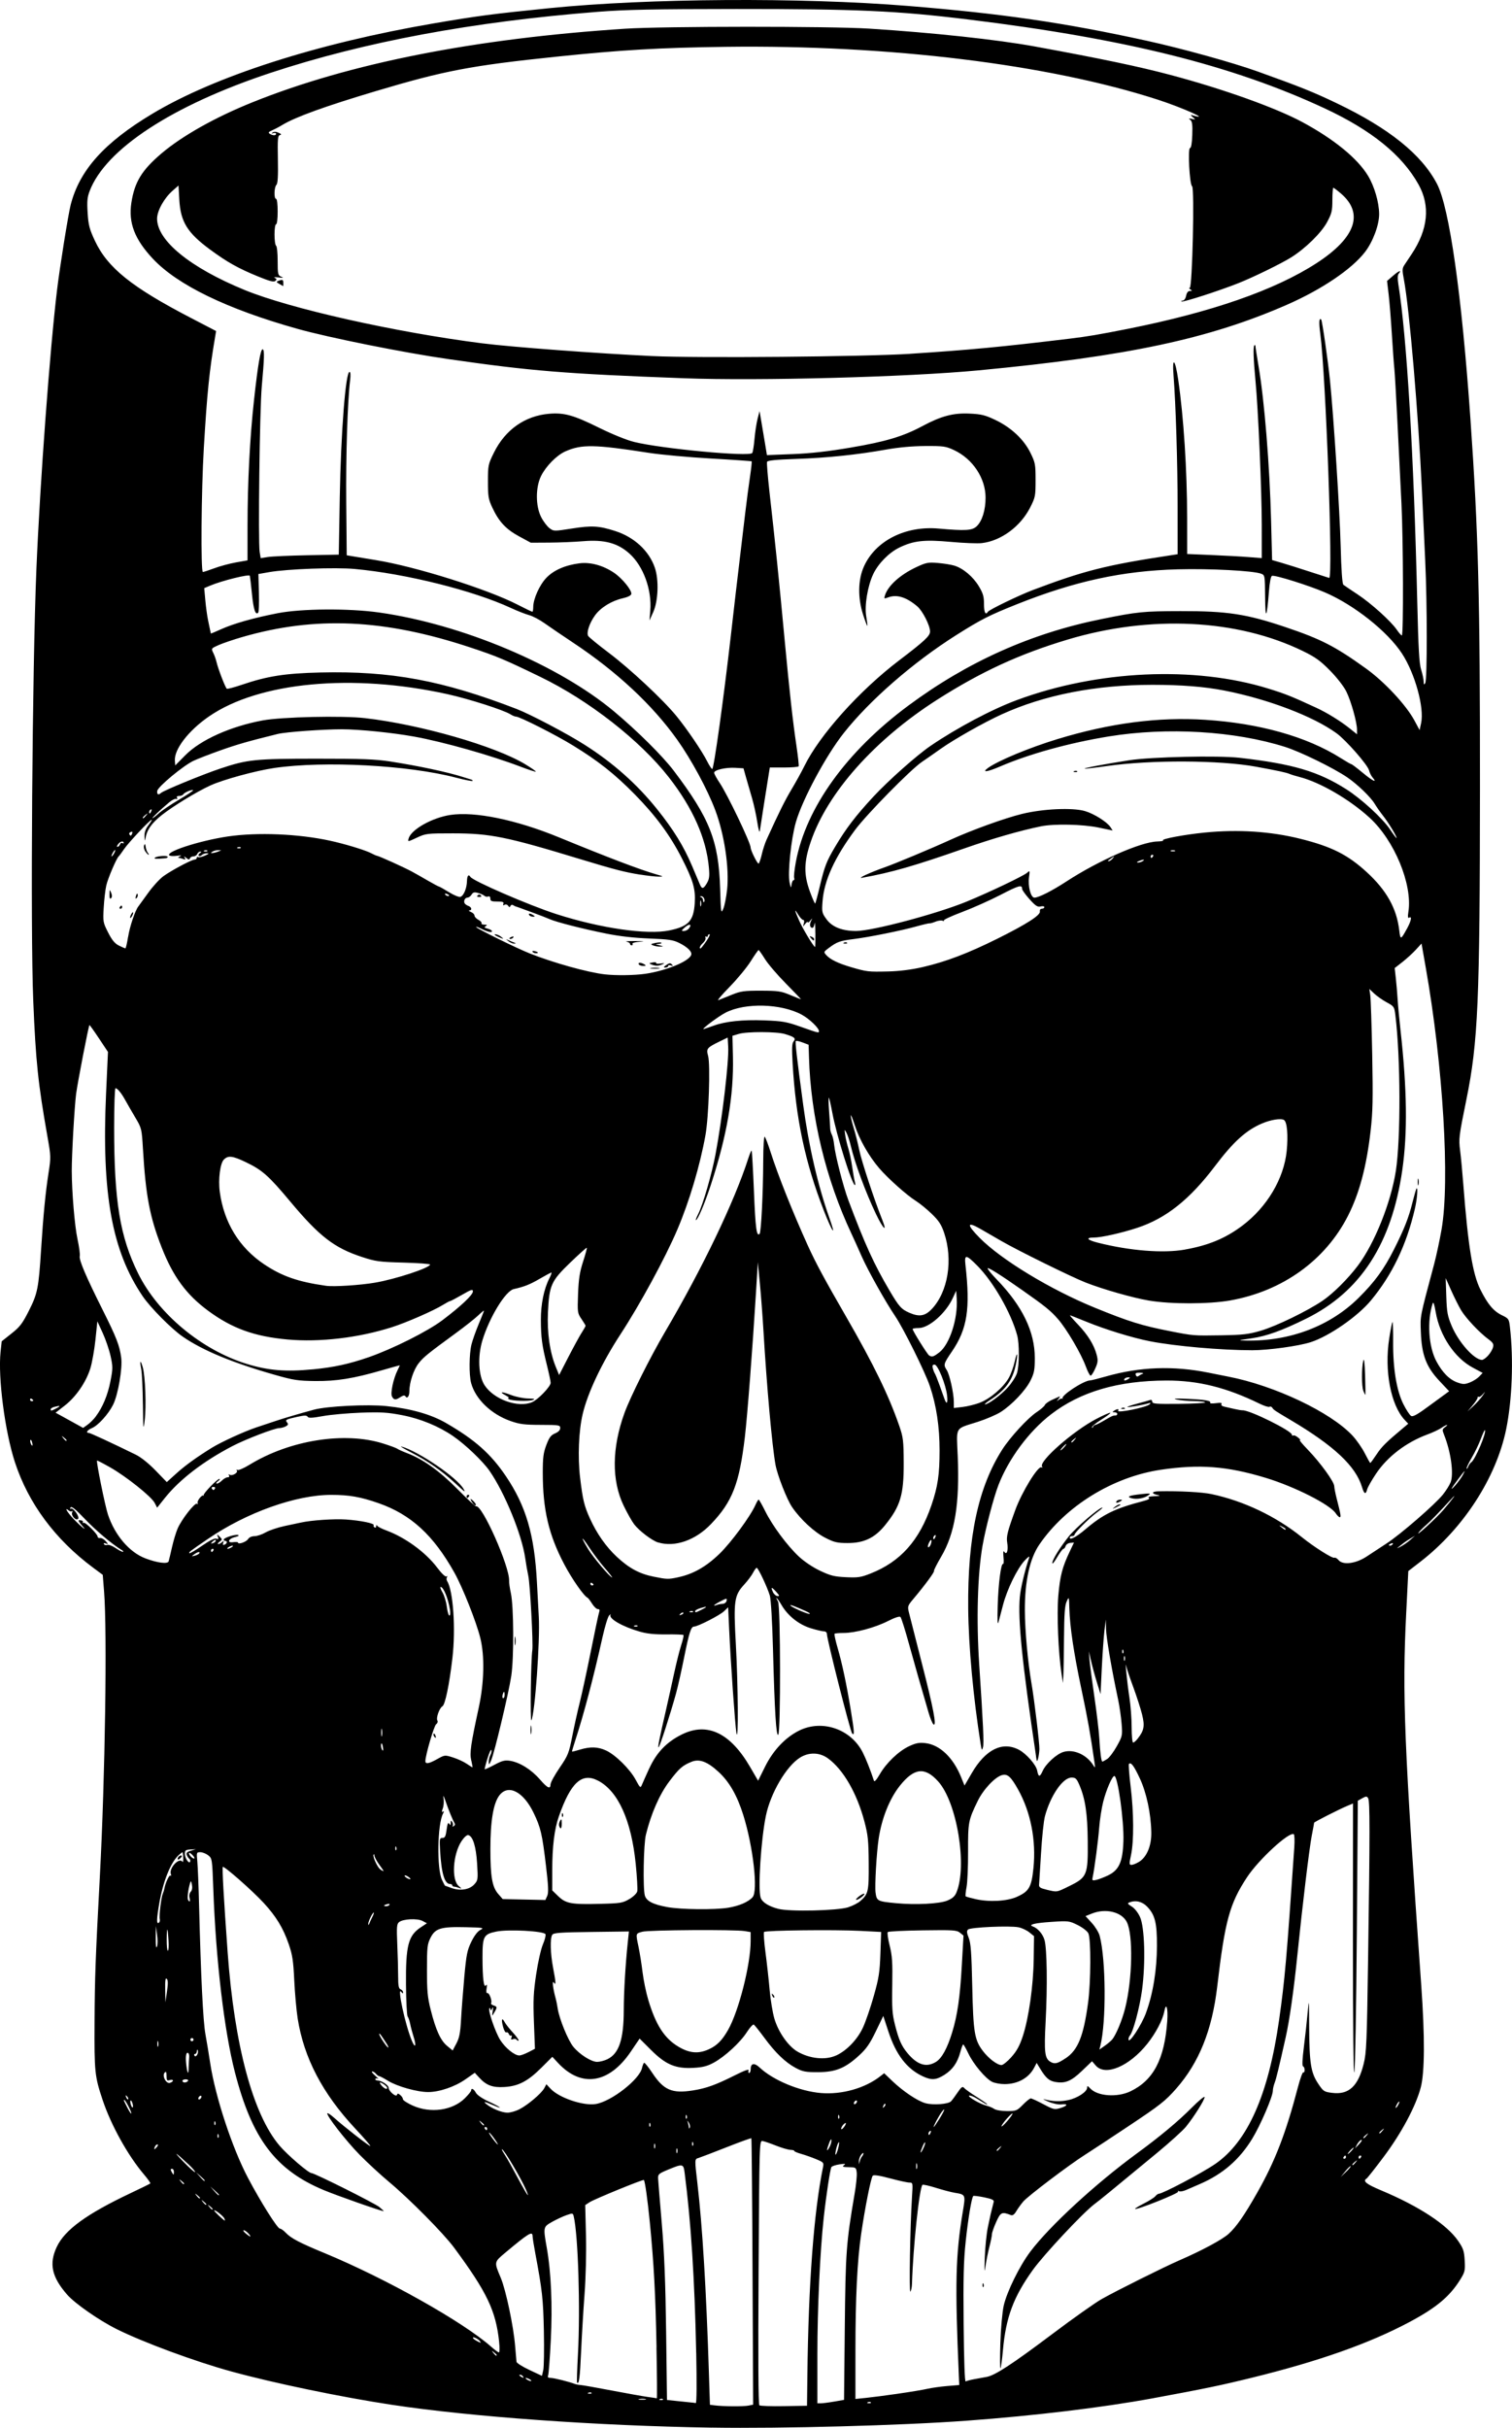 <?xml version="1.0" encoding="UTF-8" standalone="no"?>
<!-- Created with Inkscape (http://www.inkscape.org/) -->

<svg
   width="47.011mm"
   height="75.439mm"
   viewBox="0 0 47.011 75.439"
   version="1.1"
   id="svg4893"
   xml:space="preserve"
   inkscape:version="1.2 (dc2aedaf03, 2022-05-15)"
   sodipodi:docname="Skull tiki mug.svg"
   xmlns:inkscape="http://www.inkscape.org/namespaces/inkscape"
   xmlns:sodipodi="http://sodipodi.sourceforge.net/DTD/sodipodi-0.dtd"
   xmlns="http://www.w3.org/2000/svg"
   xmlns:svg="http://www.w3.org/2000/svg"
   xmlns:rdf="http://www.w3.org/1999/02/22-rdf-syntax-ns#"
   xmlns:cc="http://creativecommons.org/ns#"
   xmlns:dc="http://purl.org/dc/elements/1.1/"><title
     id="title4927">Skull tiki mug</title><sodipodi:namedview
     id="namedview4895"
     pagecolor="#ffffff"
     bordercolor="#666666"
     borderopacity="1.0"
     inkscape:showpageshadow="2"
     inkscape:pageopacity="0.0"
     inkscape:pagecheckerboard="0"
     inkscape:deskcolor="#d1d1d1"
     inkscape:document-units="mm"
     showgrid="false"
     inkscape:zoom="0.69041105"
     inkscape:cx="322.99599"
     inkscape:cy="432.35113"
     inkscape:window-width="1920"
     inkscape:window-height="991"
     inkscape:window-x="-9"
     inkscape:window-y="-9"
     inkscape:window-maximized="1"
     inkscape:current-layer="layer1" /><defs
     id="defs4890" /><g
     inkscape:label="Lager 1"
     inkscape:groupmode="layer"
     id="layer1"
     transform="translate(-19.433,-33.994)"><path
       style="fill:#000000;stroke-width:0.049"
       d="m 41.564,109.426 c -3.572,-0.057 -7.483,-0.336 -9.944,-0.709 -1.582,-0.24 -3.662,-0.671 -4.989,-1.035 -1.129,-0.309 -2.741,-0.904 -3.574,-1.319 -0.545,-0.272 -1.29,-0.79 -1.533,-1.066 -0.483,-0.551 -0.573,-0.963 -0.326,-1.487 0.251,-0.532 0.927,-1.023 2.299,-1.672 0.324,-0.153 0.599,-0.288 0.61,-0.3 0.012,-0.012 -0.079,-0.139 -0.201,-0.283 -0.498,-0.587 -1.022,-1.53 -1.282,-2.31 -0.246,-0.737 -0.26,-0.867 -0.251,-2.443 0.007,-1.361 0.028,-1.937 0.164,-4.491 0.164,-3.082 0.232,-7.603 0.132,-8.862 l -0.041,-0.521 -0.304,-0.226 C 21.145,81.825 20.316,80.707 19.897,79.429 19.585,78.475 19.366,76.79 19.451,75.994 l 0.035,-0.323 0.305,-0.242 c 0.261,-0.206 0.34,-0.31 0.542,-0.711 0.268,-0.531 0.301,-0.698 0.378,-1.903 0.068,-1.063 0.137,-1.774 0.231,-2.373 0.075,-0.483 0.074,-0.523 -0.03,-1.11 -0.297,-1.682 -0.367,-2.344 -0.446,-4.262 -0.09,-2.186 -0.03,-10.294 0.099,-13.399 0.112,-2.68 0.42,-6.843 0.644,-8.686 0.086,-0.708 0.346,-2.328 0.42,-2.621 0.275,-1.081 1.041,-1.936 2.54,-2.835 1.947,-1.168 5.134,-2.19 8.759,-2.81 1.346,-0.23 1.815,-0.292 3.578,-0.47 3.072,-0.311 7.819,-0.341 11.153,-0.071 2.92,0.237 4.867,0.521 7.427,1.082 1.098,0.241 2.68,0.679 3.462,0.96 1.314,0.471 1.719,0.634 2.461,0.989 1.618,0.775 2.627,1.588 3.103,2.499 0.385,0.737 0.769,3.436 1.039,7.299 0.247,3.533 0.3,5.583 0.297,11.474 -0.004,6.619 -0.059,7.896 -0.421,9.673 -0.236,1.159 -0.243,1.221 -0.195,1.6 0.025,0.192 0.07,0.671 0.1,1.065 0.146,1.891 0.288,2.764 0.528,3.243 0.231,0.462 0.408,0.672 0.674,0.801 0.205,0.099 0.217,0.117 0.245,0.362 0.117,1.007 0.07,2.268 -0.117,3.181 -0.309,1.505 -1.329,3.08 -2.663,4.112 l -0.379,0.293 -0.066,1.32 c -0.127,2.524 -0.062,4.117 0.469,11.561 0.113,1.586 0.108,2.695 -0.016,3.164 -0.154,0.584 -0.598,1.415 -1.149,2.151 -0.268,0.358 -0.51,0.665 -0.537,0.681 -0.126,0.078 -0.009,0.172 0.457,0.367 1.174,0.492 2.041,1.06 2.388,1.564 0.164,0.238 0.19,0.315 0.207,0.613 0.018,0.316 0.007,0.36 -0.143,0.601 -0.325,0.521 -0.743,0.87 -1.576,1.313 -1.251,0.666 -2.816,1.218 -4.91,1.732 -0.972,0.239 -1.478,0.343 -3.084,0.639 -1.558,0.286 -3.662,0.539 -5.774,0.694 -2.012,0.148 -5.754,0.249 -7.921,0.214 z m 1.143,-0.685 0.143,-0.029 -0.019,-4.129 c -0.01,-2.271 -0.027,-4.138 -0.037,-4.148 -0.01,-0.01 -0.357,0.115 -0.772,0.279 -0.415,0.164 -0.804,0.312 -0.865,0.331 -0.13,0.038 -0.129,0.026 -0.04,0.791 0.155,1.324 0.274,3.282 0.357,5.883 l 0.032,0.997 0.153,0.019 c 0.259,0.033 0.897,0.037 1.048,0.006 z m 1.829,-0.934 c 0.032,-2.836 0.2,-5.078 0.485,-6.469 0.03,-0.145 0.019,-0.157 -0.208,-0.252 -0.131,-0.055 -0.343,-0.13 -0.47,-0.166 -0.127,-0.036 -0.224,-0.078 -0.215,-0.093 0.009,-0.015 -0.043,-0.029 -0.116,-0.032 -0.073,-0.003 -0.276,-0.062 -0.452,-0.132 -0.175,-0.07 -0.363,-0.134 -0.418,-0.143 -0.098,-0.016 -0.099,0.018 -0.123,4.08 -0.016,2.702 -0.008,4.109 0.025,4.133 0.027,0.02 0.371,0.032 0.765,0.025 l 0.716,-0.012 z m -3.457,-0.703 c -0.047,-2.285 -0.164,-4.097 -0.36,-5.601 -0.036,-0.278 -0.058,-0.282 -0.511,-0.094 -0.298,0.124 -0.32,0.144 -0.313,0.28 0.004,0.081 0.056,0.713 0.115,1.405 0.078,0.919 0.114,1.827 0.134,3.365 l 0.027,2.107 0.253,0.027 c 0.139,0.015 0.33,0.035 0.425,0.044 0.095,0.009 0.193,0.02 0.218,0.025 0.027,0.005 0.032,-0.624 0.013,-1.559 z m 4.289,1.513 0.308,-0.054 0.023,-2.254 c 0.024,-2.344 0.044,-2.621 0.307,-4.159 0.045,-0.261 0.074,-0.55 0.065,-0.642 -0.014,-0.148 -0.033,-0.168 -0.164,-0.171 -0.282,-0.008 -0.306,-0.015 -0.222,-0.074 0.054,-0.037 0.013,-0.042 -0.148,-0.018 -0.122,0.018 -0.237,0.057 -0.254,0.085 -0.038,0.059 -0.164,0.891 -0.238,1.566 -0.116,1.058 -0.198,2.823 -0.198,4.254 v 1.52 h 0.107 c 0.059,0 0.246,-0.024 0.415,-0.054 z m 1.143,0.024 c -0.016,-0.016 -0.059,-0.018 -0.095,-0.004 -0.039,0.016 -0.028,0.028 0.03,0.03 0.052,0.002 0.081,-0.01 0.065,-0.026 z m -7.006,-0.103 c -0.047,-0.012 -0.136,-0.013 -0.197,-0.001 -0.061,0.012 -0.023,0.022 0.086,0.022 0.109,5.1e-4 0.159,-0.009 0.112,-0.021 z m 0.541,0.004 c -0.016,-0.016 -0.059,-0.018 -0.095,-0.004 -0.039,0.016 -0.028,0.028 0.03,0.03 0.052,0.002 0.081,-0.01 0.065,-0.026 z m -0.2,-1.611 c -0.032,-1.656 -0.082,-2.592 -0.209,-3.886 -0.07,-0.709 -0.15,-1.279 -0.185,-1.314 -0.025,-0.025 -1.538,0.594 -1.684,0.689 l -0.139,0.091 0.023,0.945 c 0.013,0.56 -0.005,1.307 -0.045,1.834 -0.037,0.489 -0.085,1.293 -0.107,1.788 -0.036,0.801 -0.064,1.015 -0.125,0.947 -0.01,-0.011 0.002,-0.409 0.028,-0.884 0.076,-1.43 0.006,-3.697 -0.132,-4.279 -0.025,-0.105 -0.033,-0.106 -0.226,-0.038 -0.11,0.039 -0.31,0.132 -0.444,0.207 -0.28,0.157 -0.281,0.161 -0.168,0.803 0.136,0.768 0.181,1.8 0.125,2.882 -0.028,0.553 -0.065,1.041 -0.082,1.085 -0.023,0.059 -0.002,0.08 0.078,0.08 0.101,0 0.571,0.117 0.741,0.184 0.041,0.016 0.13,0.034 0.197,0.038 0.068,0.005 0.501,0.082 0.962,0.17 0.461,0.088 0.961,0.177 1.11,0.198 0.149,0.02 0.28,0.04 0.291,0.044 0.011,0.004 0.006,-0.709 -0.011,-1.584 z m 7.517,1.439 c 0.366,-0.052 0.775,-0.12 0.907,-0.151 0.132,-0.03 0.409,-0.069 0.614,-0.086 l 0.374,-0.031 -0.012,-0.271 c -0.125,-2.886 -0.104,-3.76 0.124,-5.126 0.087,-0.521 0.087,-0.521 -0.254,-0.577 -0.109,-0.018 -0.373,-0.087 -0.586,-0.154 -0.213,-0.067 -0.4,-0.108 -0.416,-0.092 -0.097,0.097 -0.291,1.926 -0.326,3.071 -0.004,0.113 -0.026,0.224 -0.05,0.247 -0.043,0.041 -0.007,-2.048 0.05,-2.932 0.029,-0.451 0.029,-0.457 -0.083,-0.457 -0.062,0 -0.332,-0.059 -0.6,-0.131 -0.318,-0.086 -0.504,-0.114 -0.536,-0.083 -0.055,0.055 -0.245,1.01 -0.362,1.818 -0.121,0.837 -0.177,1.98 -0.177,3.621 l -1.86e-4,1.499 0.333,-0.034 c 0.183,-0.019 0.633,-0.077 0.999,-0.13 z m -9.538,-0.025 c -0.016,-0.016 -0.059,-0.018 -0.095,-0.004 -0.039,0.016 -0.028,0.027 0.03,0.03 0.052,0.002 0.081,-0.01 0.065,-0.026 z m 11.905,-0.426 c 0.123,-0.024 0.293,-0.055 0.378,-0.069 0.258,-0.044 0.794,-0.394 2.032,-1.325 0.65,-0.489 1.345,-0.981 1.546,-1.094 0.466,-0.263 1.931,-0.993 2.412,-1.202 0.712,-0.309 1.336,-0.645 1.536,-0.825 0.24,-0.217 0.488,-0.574 0.888,-1.278 0.556,-0.979 0.892,-1.85 1.268,-3.286 0.069,-0.263 0.144,-0.468 0.166,-0.454 0.023,0.014 0.041,-0.019 0.041,-0.072 0,-0.054 -0.022,-0.105 -0.049,-0.114 -0.032,-0.011 -0.024,-0.217 0.023,-0.584 0.04,-0.312 0.092,-0.79 0.117,-1.061 0.044,-0.485 0.045,-0.479 0.049,0.395 0.006,1.145 0.052,1.442 0.275,1.779 0.166,0.25 0.185,0.263 0.441,0.295 0.515,0.064 0.805,-0.202 0.979,-0.901 0.087,-0.346 0.1,-0.664 0.138,-3.295 0.057,-3.915 0.057,-4.872 10e-4,-4.96 -0.042,-0.066 -0.063,-0.065 -0.184,0.002 l -0.137,0.076 -0.031,4.119 c -0.017,2.265 -0.051,4.208 -0.076,4.316 -0.029,0.125 -0.045,-1.379 -0.044,-4.076 l 0.002,-4.273 -0.173,0.072 c -0.256,0.107 -1.036,0.503 -1.036,0.526 0,0.011 -0.034,0.194 -0.075,0.407 -0.075,0.385 -0.292,2.19 -0.445,3.693 -0.11,1.086 -0.245,2.038 -0.364,2.566 -0.22,0.981 -0.295,1.289 -0.346,1.422 -0.029,0.076 -0.054,0.185 -0.054,0.241 0,0.177 -0.387,1.075 -0.643,1.493 -0.399,0.651 -0.917,1.098 -1.627,1.405 -0.149,0.065 -0.344,0.148 -0.432,0.187 -0.089,0.038 -0.186,0.054 -0.217,0.035 -0.032,-0.02 -0.043,-0.013 -0.026,0.015 0.03,0.048 -1.295,0.578 -1.338,0.535 -0.011,-0.011 0.111,-0.086 0.272,-0.167 0.16,-0.081 0.321,-0.182 0.356,-0.225 0.036,-0.043 0.085,-0.078 0.109,-0.078 0.12,0 1.353,-0.65 1.752,-0.924 1.011,-0.694 1.657,-2.149 1.989,-4.48 0.177,-1.244 0.235,-1.901 0.472,-5.363 0.014,-0.208 0.007,-0.391 -0.016,-0.405 -0.141,-0.087 -1.087,0.782 -1.451,1.333 -0.543,0.822 -0.69,1.358 -0.929,3.399 -0.16,1.359 -0.563,2.363 -1.277,3.175 -0.333,0.379 -0.499,0.51 -1.45,1.143 -0.591,0.394 -1.212,0.802 -1.381,0.909 -0.487,0.307 -1.781,1.286 -1.924,1.456 -0.072,0.085 -0.17,0.222 -0.218,0.303 -0.057,0.097 -0.113,0.137 -0.162,0.118 -0.286,-0.111 -0.323,-0.094 -0.461,0.214 -0.073,0.162 -0.132,0.333 -0.132,0.38 0,0.047 -0.035,0.221 -0.078,0.387 -0.043,0.166 -0.098,0.436 -0.121,0.599 -0.035,0.241 -0.039,0.189 -0.023,-0.27 0.011,-0.312 0.054,-0.734 0.096,-0.938 0.066,-0.324 0.096,-0.451 0.182,-0.788 0.014,-0.053 -0.064,-0.089 -0.297,-0.137 -0.174,-0.035 -0.326,-0.054 -0.339,-0.042 -0.052,0.052 -0.16,0.7 -0.236,1.413 -0.064,0.601 -0.078,1.143 -0.064,2.57 0.011,1.143 0.034,1.798 0.064,1.78 0.026,-0.016 0.148,-0.049 0.271,-0.072 z m 0.806,-1.123 c 0.015,-0.458 0.061,-0.965 0.104,-1.158 0.098,-0.436 0.491,-1.233 0.827,-1.68 0.602,-0.799 2.028,-2.112 3.322,-3.058 0.703,-0.514 1.284,-0.998 1.695,-1.413 0.221,-0.223 0.403,-0.372 0.403,-0.332 0,0.088 -0.334,0.618 -0.582,0.923 -0.097,0.119 -0.502,0.485 -0.9,0.814 -1.549,1.278 -1.749,1.442 -1.944,1.589 -0.361,0.273 -1.575,1.57 -1.917,2.047 -0.6,0.836 -0.836,1.47 -0.927,2.486 -0.027,0.297 -0.062,0.552 -0.078,0.568 -0.016,0.015 -0.017,-0.339 -0.003,-0.787 z m -0.554,-1.805 c 0.002,-0.058 0.014,-0.069 0.03,-0.03 0.014,0.036 0.013,0.078 -0.004,0.095 -0.016,0.016 -0.028,-0.013 -0.026,-0.065 z m -14.069,2.94 c -0.041,-0.026 -0.096,-0.048 -0.123,-0.048 -0.027,0 -0.016,0.021 0.025,0.048 0.041,0.026 0.096,0.048 0.123,0.048 0.027,0 0.016,-0.021 -0.025,-0.048 z m -0.222,-0.099 c -0.017,-0.027 -0.057,-0.049 -0.089,-0.049 -0.035,5.1e-4 -0.029,0.02 0.015,0.049 0.095,0.061 0.112,0.061 0.074,0 z m 0.652,-1.407 c -0.021,-0.997 -0.05,-1.26 -0.267,-2.418 -0.046,-0.244 -0.084,-0.483 -0.084,-0.531 -0.002,-0.167 -0.119,-0.096 -0.839,0.506 -0.364,0.305 -0.361,0.289 -0.15,0.79 0.159,0.378 0.398,1.512 0.446,2.116 0.019,0.234 0.038,0.456 0.043,0.493 0.005,0.037 0.185,0.151 0.4,0.252 l 0.391,0.184 0.041,-0.178 c 0.022,-0.098 0.031,-0.645 0.019,-1.215 z m -1.466,0.746 c 0,-0.01 -0.039,-0.049 -0.086,-0.086 -0.078,-0.061 -0.08,-0.06 -0.019,0.019 0.064,0.082 0.105,0.108 0.105,0.068 z m 0.075,-0.413 c -0.103,-0.967 -0.38,-1.544 -1.4,-2.924 -0.33,-0.446 -1.384,-1.51 -2.03,-2.049 -0.258,-0.215 -0.665,-0.591 -0.906,-0.836 -0.43,-0.438 -1.054,-1.241 -1.004,-1.291 0.014,-0.014 0.111,0.051 0.215,0.145 0.29,0.261 1.073,0.872 1.119,0.873 0.022,5.1e-4 -0.188,-0.244 -0.469,-0.544 -1.016,-1.086 -1.596,-2.195 -1.789,-3.421 -0.039,-0.248 -0.087,-0.78 -0.106,-1.182 -0.029,-0.612 -0.057,-0.795 -0.171,-1.124 -0.175,-0.507 -0.392,-0.862 -0.779,-1.283 -0.346,-0.376 -1.233,-1.156 -1.271,-1.119 -0.025,0.025 0.027,0.957 0.15,2.657 0.209,2.884 0.786,5.032 1.614,6.005 0.244,0.287 0.901,0.851 0.991,0.851 0.093,0 1.979,0.943 2.115,1.058 0.082,0.069 0.142,0.126 0.133,0.126 -0.08,0 -1.457,-0.484 -1.873,-0.658 -1.494,-0.626 -2.222,-1.594 -2.755,-3.66 -0.332,-1.29 -0.591,-3.478 -0.671,-5.69 -0.034,-0.937 -0.037,-0.953 -0.158,-1.049 -0.068,-0.053 -0.178,-0.097 -0.245,-0.097 -0.118,0 -0.121,0.007 -0.094,0.284 0.015,0.156 0.041,0.795 0.056,1.419 0.054,2.144 0.123,3.554 0.195,3.948 0.04,0.217 0.108,0.628 0.151,0.913 0.158,1.036 0.683,2.629 1.171,3.553 0.396,0.75 0.918,1.579 0.994,1.579 0.034,0 0.114,0.056 0.179,0.125 0.164,0.174 0.424,0.312 1.214,0.638 1.911,0.791 4.309,2.139 5.176,2.907 0.109,0.096 0.217,0.176 0.24,0.177 0.024,10e-4 0.027,-0.148 0.007,-0.331 z m -0.593,-0.012 c -0.043,-0.069 -0.222,-0.16 -0.222,-0.112 0,0.031 0.117,0.108 0.237,0.155 0.008,0.004 0.002,-0.016 -0.015,-0.043 z m -7.205,-3.356 c -0.049,-0.054 -0.114,-0.098 -0.143,-0.097 -0.03,0.001 -0.002,0.045 0.062,0.099 0.151,0.126 0.195,0.125 0.081,-0.002 z m -0.744,-0.461 c -0.029,-0.076 -0.317,-0.3 -0.317,-0.247 0,0.028 0.294,0.304 0.332,0.312 0.006,10e-4 -7.64e-4,-0.028 -0.015,-0.065 z m -0.366,-0.298 c 0,-0.01 -0.039,-0.049 -0.086,-0.086 -0.078,-0.061 -0.08,-0.06 -0.019,0.019 0.064,0.082 0.105,0.108 0.105,0.068 z m -0.197,-0.148 c 0,-0.01 -0.039,-0.049 -0.086,-0.086 -0.078,-0.061 -0.08,-0.06 -0.019,0.019 0.064,0.082 0.105,0.108 0.105,0.068 z m -0.197,-0.197 c 0,-0.01 -0.039,-0.049 -0.086,-0.086 -0.078,-0.061 -0.08,-0.06 -0.019,0.019 0.064,0.082 0.105,0.108 0.105,0.068 z m 0.592,-0.096 c 0,-0.009 -0.061,-0.07 -0.136,-0.136 l -0.136,-0.12 0.12,0.136 c 0.112,0.127 0.152,0.158 0.152,0.12 z m 9.551,-0.144 c -0.148,-0.35 -0.694,-1.271 -0.754,-1.271 -0.013,0 0.017,0.061 0.066,0.136 0.049,0.075 0.138,0.225 0.197,0.333 0.059,0.109 0.201,0.37 0.315,0.58 0.219,0.402 0.29,0.492 0.176,0.222 z m -10.636,-0.204 c 0,-0.01 -0.039,-0.049 -0.086,-0.086 -0.078,-0.061 -0.08,-0.06 -0.019,0.019 0.064,0.082 0.105,0.108 0.105,0.068 z m 0.642,-0.096 c 0,-0.009 -0.061,-0.07 -0.136,-0.136 l -0.136,-0.12 0.12,0.136 c 0.112,0.127 0.152,0.158 0.152,0.12 z m 35.629,-0.444 c -0.012,-0.01 -0.087,0.061 -0.167,0.159 l -0.144,0.177 0.167,-0.159 c 0.092,-0.087 0.157,-0.167 0.144,-0.177 z m -36.588,0.172 c 0,-0.05 -0.027,-0.09 -0.061,-0.09 -0.044,0 -0.047,0.025 -0.012,0.09 0.027,0.05 0.054,0.09 0.061,0.09 0.007,0 0.012,-0.041 0.012,-0.09 z m 0.462,-0.221 c -0.434,-0.404 -0.511,-0.446 -0.173,-0.096 0.189,0.195 0.355,0.343 0.369,0.329 0.014,-0.014 -0.074,-0.119 -0.196,-0.233 z m 22.64,-0.021 c -0.013,-0.048 -0.024,-0.021 -0.025,0.061 -9.18e-4,0.081 0.009,0.121 0.023,0.087 0.014,-0.033 0.014,-0.1 0.002,-0.148 z m 13.642,-0.05 c 0.061,-0.078 0.06,-0.08 -0.019,-0.019 -0.082,0.065 -0.108,0.105 -0.068,0.105 0.01,0 0.049,-0.039 0.086,-0.086 z m -15.35,-0.183 c 0.025,-0.026 0.045,-0.069 0.045,-0.096 0,-0.027 -0.033,-0.006 -0.072,0.047 -0.04,0.053 -0.071,0.14 -0.068,0.195 l 0.004,0.099 0.024,-0.099 c 0.013,-0.054 0.044,-0.12 0.068,-0.146 z m 15.047,0.022 c 0,-0.027 -0.01,-0.049 -0.022,-0.049 -0.012,0 -0.035,0.022 -0.052,0.049 -0.017,0.027 -0.007,0.049 0.022,0.049 0.029,0 0.052,-0.022 0.052,-0.049 z m 0.469,0 c 0.017,-0.027 0.007,-0.049 -0.022,-0.049 -0.029,0 -0.052,0.022 -0.052,0.049 0,0.027 0.01,0.049 0.022,0.049 0.012,0 0.035,-0.022 0.052,-0.049 z m -16.24,-0.345 c 0.022,-0.115 0.017,-0.148 -0.013,-0.099 -0.025,0.041 -0.06,0.152 -0.078,0.247 -0.022,0.115 -0.017,0.148 0.013,0.099 0.025,-0.041 0.06,-0.152 0.078,-0.247 z m -5.022,0.086 c -0.014,-0.034 -0.025,-0.006 -0.025,0.062 0,0.068 0.011,0.096 0.025,0.062 0.014,-0.034 0.014,-0.089 0,-0.123 z m 20.966,0.062 c 0.049,-0.054 0.078,-0.099 0.065,-0.099 -0.014,0 -0.065,0.044 -0.114,0.099 -0.049,0.054 -0.078,0.099 -0.065,0.099 0.014,0 0.065,-0.044 0.114,-0.099 z M 48.198,100.578 c -9.7e-5,-0.041 -0.033,5.1e-4 -0.072,0.092 -0.04,0.091 -0.071,0.18 -0.07,0.197 0.004,0.064 0.143,-0.218 0.143,-0.289 z m -2.914,-0.074 c -0.001,-0.065 -0.025,-0.039 -0.069,0.074 -0.088,0.228 -0.088,0.302 0,0.148 0.039,-0.068 0.07,-0.168 0.069,-0.222 z m 5.243,0.234 c 0.061,-0.078 0.06,-0.08 -0.019,-0.019 -0.082,0.065 -0.108,0.105 -0.068,0.105 0.01,0 0.049,-0.039 0.086,-0.086 z m -26.212,-0.037 c 0.035,-0.043 0.04,-0.074 0.011,-0.074 -0.028,0 -0.063,0.033 -0.079,0.074 -0.016,0.041 -0.021,0.074 -0.011,0.074 0.009,0 0.045,-0.033 0.079,-0.074 z m 15.48,-0.086 c -0.014,-0.034 -0.025,-0.006 -0.025,0.062 0,0.068 0.011,0.096 0.025,0.062 0.014,-0.034 0.014,-0.089 0,-0.123 z m 21.978,-0.112 c 0,-0.057 -0.099,0.032 -0.154,0.139 l -0.056,0.108 0.105,-0.109 c 0.058,-0.06 0.105,-0.122 0.105,-0.139 z m -20.792,0.066 c -0.016,-0.039 -0.027,-0.028 -0.03,0.03 -0.002,0.052 0.009,0.081 0.026,0.065 0.016,-0.016 0.018,-0.059 0.004,-0.095 z m -6.187,-0.135 c -0.076,-0.106 -0.147,-0.185 -0.156,-0.176 -0.02,0.02 0.239,0.369 0.273,0.369 0.012,0 -0.04,-0.087 -0.117,-0.193 z m -8.569,-0.112 c -0.016,-0.039 -0.027,-0.028 -0.03,0.03 -0.002,0.052 0.009,0.081 0.026,0.065 0.016,-0.016 0.018,-0.059 0.004,-0.095 z m 35.703,0.022 c 0.061,-0.078 0.06,-0.08 -0.019,-0.019 -0.082,0.065 -0.108,0.105 -0.068,0.105 0.01,0 0.049,-0.039 0.086,-0.086 z m -13.559,-0.089 c 0.017,-0.044 0.009,-0.064 -0.019,-0.046 -0.027,0.017 -0.049,0.051 -0.049,0.077 0,0.071 0.035,0.055 0.068,-0.03 z m 14.052,-0.059 c 0.061,-0.078 0.06,-0.08 -0.019,-0.019 -0.082,0.065 -0.108,0.105 -0.068,0.105 0.01,0 0.049,-0.039 0.086,-0.086 z m -27.84,-0.062 c 0,-0.027 -0.024,-0.049 -0.052,-0.049 -0.029,0 -0.039,0.022 -0.022,0.049 0.017,0.027 0.04,0.049 0.052,0.049 0.012,0 0.022,-0.022 0.022,-0.049 z m 11.152,-0.164 c 9.18e-4,-0.022 -0.032,-0.007 -0.072,0.033 -0.041,0.041 -0.074,0.102 -0.074,0.136 0,0.066 0.144,-0.1 0.146,-0.17 z m -4.884,-0.019 c -0.054,-0.084 -0.055,-0.084 -0.028,0.002 0.016,0.05 0.03,0.116 0.032,0.148 0.003,0.042 0.011,0.041 0.028,-0.002 0.013,-0.033 -0.001,-0.1 -0.032,-0.148 z m -1.2,0.026 c -0.016,-0.039 -0.027,-0.028 -0.03,0.03 -0.002,0.052 0.009,0.081 0.026,0.065 0.016,-0.016 0.018,-0.059 0.004,-0.095 z m 8.99,-0.142 c 0.163,-0.262 0.206,-0.388 0.076,-0.219 -0.088,0.114 -0.277,0.469 -0.25,0.469 0.01,0 0.088,-0.113 0.174,-0.25 z m 2.276,-0.166 c 9.18e-4,-0.025 -0.076,0.041 -0.171,0.148 -0.095,0.107 -0.172,0.216 -0.172,0.243 9.18e-4,0.06 0.34,-0.327 0.343,-0.391 z M 26.126,99.927 c -0.016,-0.039 -0.027,-0.028 -0.03,0.03 -0.002,0.052 0.009,0.081 0.026,0.065 0.016,-0.016 0.018,-0.059 0.004,-0.095 z m 8.356,0.089 c 0,-0.01 -0.039,-0.049 -0.086,-0.086 -0.078,-0.061 -0.08,-0.06 -0.019,0.019 0.064,0.082 0.105,0.108 0.105,0.068 z m 6.301,-0.287 c -0.016,-0.039 -0.027,-0.028 -0.03,0.03 -0.002,0.052 0.009,0.081 0.026,0.065 0.016,-0.016 0.018,-0.059 0.004,-0.095 z m 4.738,0 c -0.016,-0.039 -0.027,-0.028 -0.03,0.03 -0.002,0.052 0.009,0.081 0.026,0.065 0.016,-0.016 0.018,-0.059 0.004,-0.095 z M 23.43,99.447 c -0.057,-0.111 -0.115,-0.202 -0.13,-0.202 -0.029,0 -0.031,-0.004 0.103,0.257 0.052,0.101 0.102,0.175 0.112,0.165 0.01,-0.01 -0.028,-0.109 -0.085,-0.22 z m 12.152,0.087 c 0.262,-0.133 0.686,-0.493 0.773,-0.655 l 0.066,-0.123 0.13,0.139 c 0.264,0.283 1.015,0.538 1.403,0.476 0.483,-0.077 1.362,-0.761 1.441,-1.121 0.017,-0.077 0.046,-0.149 0.064,-0.16 0.019,-0.011 0.133,0.13 0.255,0.314 0.354,0.535 0.613,0.647 1.26,0.545 0.417,-0.065 0.717,-0.174 1.311,-0.472 0.304,-0.153 0.443,-0.202 0.423,-0.149 -0.016,0.043 -0.008,0.078 0.018,0.078 0.026,0 0.048,-0.056 0.048,-0.125 0,-0.18 0.115,-0.198 0.278,-0.044 0.419,0.394 1.24,0.736 1.903,0.792 0.653,0.055 1.374,-0.149 1.849,-0.522 l 0.119,-0.093 0.257,0.245 c 0.339,0.323 0.786,0.621 1.03,0.687 0.241,0.065 0.709,0.03 0.793,-0.06 0.034,-0.036 0.127,-0.16 0.205,-0.276 0.114,-0.168 0.153,-0.197 0.197,-0.143 0.03,0.037 0.205,0.162 0.388,0.278 0.183,0.116 0.333,0.221 0.333,0.232 0,0.022 -0.027,0.008 -0.312,-0.17 -0.104,-0.065 -0.214,-0.109 -0.246,-0.098 -0.073,0.024 0.339,0.265 0.533,0.312 0.081,0.019 0.192,0.065 0.245,0.102 0.055,0.038 0.226,0.067 0.397,0.067 0.285,0 0.309,-0.01 0.493,-0.197 0.106,-0.109 0.217,-0.197 0.246,-0.197 0.029,0 0.205,0.081 0.39,0.179 0.315,0.167 0.349,0.175 0.529,0.121 0.233,-0.07 0.252,-0.14 0.031,-0.114 -0.092,0.011 -0.265,-0.026 -0.407,-0.086 -0.136,-0.058 -0.191,-0.09 -0.123,-0.072 0.269,0.07 0.498,0.077 0.746,0.024 0.286,-0.061 0.586,-0.259 0.586,-0.385 0,-0.066 0.018,-0.062 0.099,0.025 0.224,0.24 0.834,0.284 1.243,0.09 0.719,-0.342 1.063,-0.996 1.149,-2.184 0.029,-0.403 -0.034,-0.607 -0.092,-0.3 -0.051,0.267 -0.264,0.673 -0.526,1.002 -0.561,0.705 -1.31,1.021 -1.606,0.678 l -0.115,-0.133 -0.315,0.302 c -0.335,0.322 -0.526,0.399 -0.843,0.339 -0.179,-0.034 -0.284,-0.128 -0.454,-0.409 l -0.109,-0.18 -0.075,0.144 c -0.168,0.324 -0.511,0.515 -0.924,0.515 -0.138,0 -0.314,-0.033 -0.391,-0.073 -0.206,-0.106 -0.579,-0.552 -0.732,-0.875 -0.074,-0.155 -0.146,-0.282 -0.161,-0.284 -0.015,-0.002 -0.055,0.102 -0.089,0.231 -0.09,0.335 -0.238,0.548 -0.494,0.711 -0.26,0.165 -0.401,0.175 -0.674,0.048 -0.495,-0.23 -0.833,-0.67 -1.07,-1.392 l -0.159,-0.484 -0.234,0.484 c -0.186,0.384 -0.293,0.538 -0.521,0.746 -0.431,0.395 -0.729,0.515 -1.274,0.517 -0.387,0.001 -0.476,-0.016 -0.691,-0.13 -0.322,-0.172 -0.634,-0.47 -0.978,-0.939 -0.154,-0.209 -0.301,-0.392 -0.327,-0.409 -0.026,-0.016 -0.123,0.089 -0.215,0.232 -0.204,0.32 -0.684,0.762 -1.032,0.951 -0.201,0.109 -0.34,0.145 -0.63,0.161 -0.553,0.031 -0.861,-0.099 -1.319,-0.555 l -0.355,-0.354 -0.275,0.406 c -0.675,0.994 -1.534,1.129 -2.257,0.355 l -0.182,-0.195 -0.339,0.338 c -0.422,0.421 -0.717,0.575 -1.153,0.6 -0.368,0.022 -0.562,-0.051 -0.785,-0.296 l -0.134,-0.146 -0.288,0.202 c -0.332,0.233 -0.814,0.397 -1.163,0.397 -0.338,0 -0.96,-0.174 -1.243,-0.348 -0.131,-0.08 -0.256,-0.146 -0.278,-0.146 -0.022,0 -0.068,-0.033 -0.101,-0.074 -0.034,-0.041 -0.086,-0.073 -0.117,-0.072 -0.031,0.001 0.011,0.059 0.092,0.129 0.081,0.07 0.122,0.113 0.09,0.096 -0.032,-0.017 -0.069,-0.013 -0.083,0.009 -0.014,0.022 0.02,0.043 0.075,0.047 0.134,0.01 0.338,0.148 0.338,0.228 0,0.102 0.231,0.3 0.258,0.221 0.018,-0.054 0.037,-0.053 0.104,0.003 0.045,0.037 0.082,0.095 0.082,0.129 0,0.034 0.137,0.123 0.304,0.198 0.555,0.249 1.237,0.153 1.621,-0.227 0.108,-0.107 0.197,-0.217 0.197,-0.243 0,-0.088 0.082,-0.048 0.146,0.071 0.038,0.071 0.2,0.182 0.403,0.275 0.355,0.164 0.476,0.258 0.155,0.12 -0.295,-0.126 -0.342,-0.135 -0.234,-0.044 0.161,0.136 0.482,0.268 0.656,0.269 0.089,5.1e-4 0.256,-0.046 0.37,-0.105 z m -12.031,-0.19 c -0.019,-0.058 -0.045,-0.095 -0.058,-0.081 -0.014,0.014 -0.009,0.072 0.009,0.131 0.019,0.058 0.045,0.095 0.058,0.081 0.014,-0.014 0.009,-0.072 -0.009,-0.131 z m 23.407,0.023 c -0.015,-0.015 -0.043,0.012 -0.061,0.061 -0.027,0.07 -0.021,0.076 0.028,0.028 0.034,-0.033 0.049,-0.073 0.034,-0.088 z m 15.95,0.026 c 0.029,-0.054 0.042,-0.099 0.028,-0.099 -0.014,0 -0.048,0.044 -0.077,0.099 -0.029,0.054 -0.042,0.099 -0.028,0.099 0.014,0 0.048,-0.044 0.077,-0.099 z m -16.829,-0.105 c 0,-0.027 -0.022,-0.036 -0.049,-0.019 -0.027,0.017 -0.049,0.053 -0.049,0.08 0,0.027 0.022,0.036 0.049,0.019 0.027,-0.017 0.049,-0.053 0.049,-0.08 z M 23.384,99.133 c -0.049,-0.048 -0.054,-0.043 -0.028,0.028 0.019,0.049 0.046,0.076 0.061,0.061 0.015,-0.015 3.2e-5,-0.055 -0.034,-0.088 z m 2.313,0.007 c 0,-0.027 -0.022,-0.036 -0.049,-0.019 -0.027,0.017 -0.049,0.053 -0.049,0.08 0,0.027 0.022,0.036 0.049,0.019 0.027,-0.017 0.049,-0.053 0.049,-0.08 z m 5.774,-0.273 c 0,-0.041 -0.16,-0.162 -0.217,-0.164 -0.025,-0.001 -0.004,0.043 0.045,0.097 0.087,0.097 0.173,0.13 0.173,0.067 z m -6.662,-0.224 c 0,-0.026 -0.044,-0.033 -0.099,-0.016 -0.085,0.027 -0.099,0.009 -0.099,-0.13 0,-0.121 -0.014,-0.147 -0.056,-0.105 -0.092,0.092 0.038,0.354 0.159,0.322 0.052,-0.014 0.095,-0.046 0.095,-0.072 z m 0.469,0.009 c 0.017,-0.027 -0.015,-0.049 -0.071,-0.049 -0.056,0 -0.102,0.022 -0.102,0.049 0,0.027 0.032,0.049 0.071,0.049 0.039,0 0.085,-0.022 0.102,-0.049 z m 0.022,-0.432 c 0.002,-0.102 0.009,-0.238 0.015,-0.303 0.006,-0.065 -0.011,-0.126 -0.039,-0.136 -0.064,-0.023 -0.082,0.143 -0.045,0.415 0.035,0.259 0.064,0.27 0.069,0.025 z M 48.533,98.062 c 0.182,-0.111 0.351,-0.417 0.503,-0.912 0.165,-0.535 0.246,-1.094 0.302,-2.092 l 0.052,-0.921 -0.11,-0.089 c -0.1,-0.081 -0.208,-0.088 -1.158,-0.074 -0.577,0.008 -1.065,0.032 -1.086,0.053 -0.021,0.021 0.005,0.209 0.058,0.419 0.079,0.318 0.093,0.523 0.081,1.228 -0.013,0.731 -3.73e-4,0.902 0.09,1.255 0.115,0.452 0.199,0.638 0.383,0.86 0.307,0.368 0.587,0.455 0.885,0.273 z m 2.346,-0.151 c 0.166,-0.185 0.256,-0.35 0.354,-0.645 0.186,-0.564 0.329,-1.57 0.34,-2.405 l 0.01,-0.707 -0.148,-0.119 c -0.081,-0.065 -0.232,-0.136 -0.335,-0.156 -0.275,-0.055 -1.499,-5.09e-4 -1.569,0.07 -0.045,0.045 -0.04,0.105 0.022,0.261 0.065,0.162 0.086,0.462 0.109,1.496 0.031,1.439 0.07,1.675 0.332,2.018 0.178,0.234 0.446,0.436 0.578,0.436 0.047,0 0.185,-0.112 0.307,-0.248 z m 1.686,0.039 c 0.382,-0.254 0.556,-0.683 0.697,-1.715 0.09,-0.657 0.095,-2 0.009,-2.17 -0.034,-0.068 -0.183,-0.182 -0.332,-0.256 -0.263,-0.13 -0.286,-0.133 -0.824,-0.097 -0.507,0.033 -0.722,0.086 -0.572,0.14 0.158,0.057 0.314,0.238 0.366,0.424 0.077,0.277 0.093,1.431 0.034,2.544 -0.05,0.947 -0.027,1.136 0.151,1.24 0.132,0.077 0.218,0.057 0.47,-0.111 z m -14.252,0.031 c 0.364,-0.173 0.512,-0.61 0.514,-1.522 0.002,-0.573 0.051,-1.414 0.125,-2.114 l 0.035,-0.336 -1.169,0.015 c -0.974,0.012 -1.176,0.027 -1.215,0.089 -0.07,0.111 -0.058,0.583 0.026,1.02 0.09,0.472 0.095,0.568 0.022,0.461 -0.055,-0.081 -0.025,0.193 0.052,0.469 0.023,0.081 0.055,0.237 0.071,0.345 0.049,0.321 0.322,0.987 0.486,1.186 0.197,0.239 0.558,0.467 0.74,0.467 0.079,0 0.219,-0.036 0.312,-0.08 z m 7.112,-0.116 c 0.334,-0.151 0.67,-0.502 0.842,-0.878 0.084,-0.183 0.235,-0.622 0.334,-0.975 0.157,-0.554 0.185,-0.733 0.205,-1.315 l 0.024,-0.673 -0.659,-0.034 c -0.789,-0.041 -2.931,-0.016 -2.982,0.034 -0.02,0.02 9.18e-4,0.308 0.045,0.642 0.044,0.333 0.102,0.857 0.129,1.164 0.027,0.307 0.093,0.708 0.148,0.892 0.124,0.416 0.429,0.851 0.714,1.018 0.38,0.223 0.87,0.273 1.199,0.124 z m -1.982,-1.863 c -0.027,-0.07 -0.021,-0.076 0.028,-0.028 0.034,0.033 0.049,0.073 0.034,0.088 -0.015,0.015 -0.043,-0.012 -0.061,-0.061 z m -17.861,1.699 c -0.014,-0.034 -0.026,-0.022 -0.028,0.027 -0.002,0.048 -0.027,0.086 -0.056,0.086 -0.029,0 -0.037,0.025 -0.018,0.056 0.044,0.071 0.137,-0.083 0.102,-0.169 z m 10.282,0.058 0.201,-0.105 -0.031,-0.821 c -0.026,-0.688 -0.015,-0.93 0.07,-1.496 0.055,-0.371 0.149,-0.787 0.208,-0.924 0.059,-0.137 0.095,-0.28 0.081,-0.318 -0.038,-0.099 -1.161,-0.16 -1.533,-0.082 -0.391,0.081 -0.426,0.148 -0.425,0.814 6.12e-4,0.642 0.041,0.954 0.109,0.856 0.031,-0.044 0.037,-0.013 0.019,0.094 -0.018,0.104 -0.008,0.156 0.027,0.148 0.058,-0.013 0.152,0.249 0.112,0.313 -0.013,0.021 0.021,0.052 0.076,0.069 0.117,0.037 0.12,0.059 0.022,0.222 -0.074,0.123 -0.074,0.123 -0.048,-0.049 0.02,-0.13 0.015,-0.148 -0.019,-0.074 -0.028,0.06 -0.047,0.071 -0.049,0.029 -0.002,-0.038 -0.017,-0.056 -0.034,-0.04 -0.054,0.054 0.182,0.744 0.338,0.989 0.157,0.247 0.443,0.478 0.591,0.478 0.047,0 0.176,-0.047 0.286,-0.105 z M 35.497,97.375 c -0.017,-0.028 -0.068,-0.036 -0.112,-0.019 -0.062,0.024 -0.073,0.011 -0.048,-0.054 0.018,-0.047 0.013,-0.073 -0.011,-0.058 -0.024,0.015 -0.057,-0.008 -0.073,-0.05 -0.016,-0.042 -0.051,-0.064 -0.077,-0.048 -0.026,0.016 -0.072,-0.062 -0.102,-0.175 -0.062,-0.232 -0.036,-0.305 0.052,-0.142 0.032,0.061 0.148,0.207 0.258,0.326 0.109,0.119 0.187,0.228 0.172,0.243 -0.015,0.015 -0.041,0.004 -0.058,-0.024 z m 5.972,0.296 c 0.256,-0.116 0.416,-0.277 0.603,-0.606 0.331,-0.582 0.7,-2.035 0.7,-2.76 l 1.87e-4,-0.277 -0.185,-0.031 c -0.315,-0.052 -2.984,-0.035 -3.183,0.02 -0.212,0.059 -0.208,0.043 -0.116,0.481 0.038,0.182 0.093,0.531 0.123,0.777 0.03,0.245 0.109,0.633 0.178,0.86 0.233,0.778 0.502,1.196 0.937,1.454 0.343,0.204 0.62,0.228 0.943,0.082 z m -7.701,-0.93 c 0.016,-0.292 0.062,-0.886 0.101,-1.321 0.063,-0.69 0.09,-0.828 0.218,-1.09 0.093,-0.191 0.196,-0.326 0.283,-0.37 0.126,-0.065 0.091,-0.071 -0.459,-0.084 -0.771,-0.018 -0.944,0.034 -1.093,0.33 -0.099,0.197 -0.11,0.29 -0.11,0.998 -2.05e-4,0.66 0.018,0.853 0.117,1.243 0.159,0.628 0.306,0.95 0.51,1.118 l 0.172,0.142 0.116,-0.218 c 0.092,-0.174 0.122,-0.324 0.145,-0.748 z m 20.242,0.629 c 0.124,-0.151 0.311,-0.6 0.405,-0.973 0.227,-0.897 0.254,-2.286 0.052,-2.683 -0.159,-0.312 -0.657,-0.433 -1.084,-0.262 l -0.199,0.08 0.195,0.212 c 0.107,0.117 0.218,0.297 0.245,0.401 0.195,0.736 0.207,2.673 0.022,3.411 l -0.031,0.123 0.167,-0.118 c 0.092,-0.065 0.194,-0.151 0.227,-0.192 z m -29.66,0.063 c -0.013,-0.048 -0.024,-0.021 -0.025,0.061 -9.18e-4,0.081 0.009,0.121 0.023,0.087 0.014,-0.033 0.014,-0.1 0.002,-0.148 z m 7.095,0.048 c -0.174,-0.27 -0.22,-0.33 -0.22,-0.282 0,0.06 0.239,0.417 0.279,0.417 0.016,0 -0.011,-0.061 -0.059,-0.136 z m 0.849,-0.194 c -0.042,-0.131 -0.091,-0.315 -0.109,-0.41 -0.019,-0.095 -0.054,-0.197 -0.078,-0.227 -0.024,-0.03 -0.047,-0.474 -0.051,-0.987 -0.01,-1.213 0.07,-1.524 0.454,-1.779 l 0.196,-0.13 -0.136,-0.072 c -0.163,-0.086 -0.609,-0.063 -0.73,0.037 -0.071,0.059 -0.078,0.15 -0.055,0.687 0.015,0.341 0.027,0.789 0.027,0.995 3.73e-4,0.294 0.017,0.383 0.077,0.406 0.042,0.016 0.076,0.058 0.076,0.093 -5.61e-4,0.045 -0.016,0.042 -0.053,-0.011 -0.145,-0.207 0.118,1.019 0.326,1.516 0.105,0.252 0.147,0.164 0.056,-0.119 z m -6.844,0.083 c 0,-0.027 -0.022,-0.049 -0.049,-0.049 -0.027,0 -0.049,0.022 -0.049,0.049 0,0.027 0.022,0.049 0.049,0.049 0.027,0 0.049,-0.022 0.049,-0.049 z M 55.066,96.533 c 0.217,-0.591 0.337,-1.332 0.339,-2.081 0.002,-0.712 -0.062,-0.963 -0.306,-1.215 -0.155,-0.16 -0.354,-0.207 -0.554,-0.13 -0.065,0.025 -0.051,0.049 0.073,0.125 0.091,0.055 0.197,0.189 0.26,0.327 0.145,0.32 0.176,1.413 0.065,2.256 -0.072,0.546 -0.278,1.317 -0.38,1.429 -0.024,0.026 -0.043,0.078 -0.043,0.116 0,0.174 0.404,-0.437 0.547,-0.827 z M 24.618,95.481 c -0.041,-0.041 -0.054,0.046 -0.049,0.337 l 0.007,0.392 0.049,-0.337 c 0.035,-0.243 0.033,-0.352 -0.007,-0.392 z m 0.055,-1.183 c -0.027,-0.442 -0.053,-0.464 -0.057,-0.049 -0.002,0.197 0.014,0.358 0.036,0.358 0.022,0 0.032,-0.139 0.021,-0.308 z m -0.356,-0.19 -0.039,-0.267 -0.003,0.37 c -0.002,0.248 0.011,0.336 0.039,0.267 0.023,-0.057 0.024,-0.223 0.003,-0.37 z m 6.693,-0.551 c 0.038,-0.075 0.057,-0.136 0.044,-0.136 -0.039,0 -0.176,0.284 -0.171,0.355 0.003,0.043 0.013,0.04 0.031,-0.01 0.015,-0.041 0.058,-0.135 0.096,-0.21 z m -6.61,0.065 c -0.025,-0.096 0.046,-0.681 0.097,-0.793 0.018,-0.041 0.039,-0.107 0.046,-0.148 0.031,-0.18 0.153,-0.442 0.191,-0.408 0.023,0.021 0.028,0 0.012,-0.045 -0.067,-0.188 0.265,-0.539 0.362,-0.382 0.028,0.045 0.03,-0.191 0.003,-0.296 -0.003,-0.012 -0.063,0.033 -0.134,0.099 -0.24,0.224 -0.471,0.8 -0.589,1.471 -0.087,0.497 -0.093,0.666 -0.019,0.62 0.03,-0.018 0.044,-0.071 0.032,-0.117 z m 0.556,-1.87 c 0,-0.06 0.094,-0.129 0.128,-0.095 0.012,0.012 -0.011,0.051 -0.053,0.085 -0.047,0.039 -0.075,0.043 -0.075,0.01 z m 20.851,1.504 c 0.136,-0.044 0.304,-0.13 0.375,-0.192 0.249,-0.218 0.267,-0.299 0.261,-1.173 -0.005,-0.711 -0.022,-0.877 -0.135,-1.304 -0.232,-0.877 -0.659,-1.615 -1.135,-1.959 -0.259,-0.187 -0.591,-0.195 -0.868,-0.02 -0.425,0.268 -0.914,1.102 -1.059,1.806 -0.153,0.745 -0.252,2.286 -0.162,2.547 0.049,0.142 0.251,0.269 0.551,0.346 0.356,0.091 1.841,0.057 2.171,-0.05 z M 46.129,92.928 c 0.161,-0.126 0.257,-0.125 0.106,0.002 -0.064,0.053 -0.142,0.097 -0.173,0.096 -0.031,-5.09e-4 -7.64e-4,-0.045 0.067,-0.098 z m -4.053,0.343 c 0.337,-0.055 0.622,-0.177 0.756,-0.326 0.175,-0.193 0.019,-1.571 -0.289,-2.554 -0.19,-0.606 -0.431,-1.028 -0.764,-1.336 -0.348,-0.322 -0.598,-0.417 -0.841,-0.32 -0.287,0.116 -0.388,0.205 -0.695,0.611 -0.304,0.403 -0.566,0.998 -0.728,1.658 -0.072,0.292 -0.096,1.653 -0.033,1.886 0.047,0.173 0.254,0.28 0.699,0.361 0.429,0.078 1.473,0.089 1.896,0.02 z m -10.533,-0.092 c 0.015,-0.025 -0.017,-0.033 -0.071,-0.019 -0.115,0.03 -0.13,0.064 -0.028,0.064 0.039,0 0.084,-0.02 0.099,-0.045 z m 7.455,-0.175 c 0.124,-0.073 0.233,-0.178 0.248,-0.24 0.015,-0.061 -0.006,-0.445 -0.047,-0.854 -0.136,-1.354 -0.55,-2.267 -1.175,-2.589 -0.501,-0.258 -0.847,0.059 -1.216,1.115 -0.139,0.397 -0.205,0.94 -0.205,1.682 v 0.614 l 0.177,0.172 c 0.249,0.241 0.403,0.27 1.341,0.246 0.601,-0.015 0.673,-0.027 0.875,-0.146 z m -2.178,-2.269 c -0.015,-0.039 -0.004,-0.111 0.025,-0.16 0.044,-0.076 0.052,-0.065 0.053,0.071 0.002,0.169 -0.033,0.208 -0.078,0.089 z m 0.084,-0.353 c 0.002,-0.058 0.014,-0.069 0.03,-0.03 0.014,0.036 0.013,0.078 -0.004,0.095 -0.016,0.016 -0.028,-0.013 -0.026,-0.065 z m 11.982,2.667 c 0.158,-0.064 0.234,-0.131 0.284,-0.25 0.344,-0.822 0.018,-2.803 -0.567,-3.452 -0.415,-0.461 -0.75,-0.422 -1.194,0.137 -0.318,0.4 -0.563,1.012 -0.657,1.644 -0.066,0.441 -0.125,1.467 -0.096,1.675 0.036,0.26 0.058,0.272 0.634,0.327 0.606,0.058 1.346,0.021 1.597,-0.08 z M 25.325,92.96 c -0.017,-0.068 -0.001,-0.145 0.038,-0.185 0.042,-0.043 0.056,-0.124 0.038,-0.217 -0.024,-0.125 -0.034,-0.133 -0.059,-0.049 -0.059,0.193 -0.092,0.471 -0.063,0.519 0.053,0.086 0.076,0.052 0.046,-0.068 z m 25.728,-0.029 c 0.375,-0.166 0.452,-0.301 0.512,-0.892 0.087,-0.865 -0.085,-1.74 -0.479,-2.444 -0.22,-0.393 -0.325,-0.489 -0.493,-0.446 -0.217,0.054 -0.585,0.443 -0.761,0.805 -0.291,0.598 -0.303,0.66 -0.3,1.571 0.002,0.463 -0.019,0.961 -0.047,1.106 -0.028,0.145 -0.04,0.274 -0.028,0.286 0.012,0.012 0.151,0.051 0.309,0.087 0.43,0.097 0.974,0.067 1.288,-0.072 z M 36.447,92.904 c 0.045,-0.099 0.037,-0.299 -0.038,-0.93 -0.117,-0.991 -0.165,-1.196 -0.385,-1.651 -0.321,-0.664 -0.792,-0.902 -1.066,-0.541 -0.186,0.245 -0.278,0.796 -0.278,1.661 0,0.868 0.056,1.186 0.246,1.403 l 0.138,0.157 0.663,0.014 0.663,0.014 z m 16.246,-0.312 c 0.539,-0.265 0.57,-0.341 0.56,-1.391 -0.008,-0.856 -0.076,-1.312 -0.259,-1.741 -0.087,-0.202 -0.119,-0.233 -0.244,-0.233 -0.271,0 -0.653,0.555 -0.828,1.201 -0.038,0.14 -0.092,0.654 -0.121,1.143 -0.029,0.489 -0.056,0.932 -0.061,0.985 -0.008,0.078 0.038,0.108 0.237,0.156 0.333,0.079 0.299,0.085 0.716,-0.12 z M 34.181,92.544 c 0.113,-0.126 0.117,-0.15 0.086,-0.647 -0.033,-0.534 -0.134,-0.856 -0.279,-0.883 -0.042,-0.008 -0.132,0.076 -0.208,0.192 -0.268,0.414 -0.315,1.2 -0.083,1.393 0.098,0.081 0.101,0.092 0.02,0.06 -0.054,-0.021 -0.126,-0.04 -0.16,-0.041 -0.034,-0.002 -0.062,-0.021 -0.062,-0.043 0,-0.023 -0.031,-0.041 -0.068,-0.041 -0.17,0 -0.268,-0.325 -0.31,-1.024 -0.022,-0.379 -0.017,-0.407 0.072,-0.407 0.078,0 0.102,-0.047 0.13,-0.257 0.024,-0.185 0.047,-0.237 0.08,-0.185 0.037,0.058 0.046,0.053 0.047,-0.027 0.001,-0.079 0.01,-0.085 0.047,-0.027 0.025,0.039 0.032,0.093 0.016,0.119 -0.016,0.026 -0.003,0.031 0.029,0.011 0.032,-0.02 0.049,-0.051 0.039,-0.069 -0.069,-0.123 -0.193,-0.423 -0.279,-0.675 -0.071,-0.211 -0.093,-0.244 -0.074,-0.117 0.015,0.098 0.004,0.239 -0.024,0.311 -0.036,0.095 -0.035,0.123 0.004,0.099 0.038,-0.024 0.04,-0.006 0.004,0.06 -0.176,0.329 -0.198,1.712 -0.033,2.06 0.047,0.098 0.088,0.179 0.091,0.179 0.004,5.09e-4 0.096,0.033 0.204,0.073 0.27,0.099 0.56,0.053 0.71,-0.113 z m 19.697,-0.274 c 0.348,-0.166 0.462,-0.419 0.484,-1.069 0.021,-0.626 -0.174,-2.023 -0.282,-2.023 -0.066,0 -0.251,0.426 -0.345,0.796 -0.051,0.2 -0.107,0.564 -0.126,0.808 -0.031,0.409 -0.146,1.277 -0.203,1.543 -0.022,0.101 -0.01,0.109 0.113,0.082 0.075,-0.017 0.237,-0.079 0.359,-0.137 z m -21.742,0.046 c -0.053,-0.038 -0.106,-0.059 -0.119,-0.047 -0.027,0.027 0.1,0.115 0.168,0.116 0.026,5.1e-4 0.003,-0.031 -0.049,-0.069 z m -0.91,-0.382 c -0.082,-0.113 -0.15,-0.24 -0.152,-0.284 -0.002,-0.045 -0.014,-0.054 -0.028,-0.021 -0.013,0.032 0.021,0.146 0.077,0.255 0.084,0.165 0.136,0.219 0.239,0.251 0.007,0.002 -0.054,-0.088 -0.136,-0.201 z m 23.62,-0.087 c 0.243,-0.148 0.391,-0.502 0.383,-0.918 -0.011,-0.584 -0.15,-1.235 -0.358,-1.679 -0.182,-0.389 -0.274,-0.511 -0.337,-0.448 -0.016,0.016 0.008,0.335 0.053,0.708 0.099,0.807 0.103,1.695 0.012,2.122 -0.06,0.279 -0.059,0.308 0.014,0.308 0.044,0 0.149,-0.042 0.234,-0.094 z m -29.527,-0.097 c -0.026,-0.017 -0.061,-0.07 -0.078,-0.117 -0.024,-0.065 0.006,-0.097 0.127,-0.133 l 0.158,-0.048 -0.173,0.01 c -0.149,0.009 -0.173,0.027 -0.173,0.133 0,0.137 0.135,0.334 0.166,0.242 0.01,-0.031 -0.002,-0.07 -0.028,-0.088 z m 0.108,-0.106 c -0.049,-0.054 -0.1,-0.088 -0.113,-0.075 -0.033,0.033 0.09,0.174 0.152,0.174 0.028,0 0.011,-0.045 -0.039,-0.099 z m 6.326,-0.256 c -0.016,-0.039 -0.027,-0.028 -0.03,0.03 -0.002,0.052 0.009,0.081 0.026,0.065 0.016,-0.016 0.018,-0.059 0.004,-0.095 z m 4.803,-1.966 c 0,-0.052 0.126,-0.278 0.279,-0.503 0.261,-0.382 0.286,-0.446 0.391,-0.977 0.061,-0.312 0.167,-0.79 0.236,-1.061 0.068,-0.271 0.224,-0.994 0.347,-1.605 0.122,-0.611 0.237,-1.15 0.255,-1.197 0.022,-0.058 0.009,-0.086 -0.042,-0.086 -0.041,0 -0.122,-0.076 -0.18,-0.169 -0.058,-0.093 -0.121,-0.176 -0.141,-0.185 -0.112,-0.049 -0.482,-0.579 -0.723,-1.035 -0.485,-0.92 -0.669,-1.703 -0.669,-2.852 0,-0.468 0.019,-0.618 0.111,-0.859 0.089,-0.235 0.142,-0.306 0.271,-0.36 0.104,-0.044 0.16,-0.102 0.16,-0.166 0,-0.092 -0.035,-0.098 -0.605,-0.099 -0.51,-0.001 -0.657,-0.02 -0.941,-0.12 -0.604,-0.213 -1.089,-0.681 -1.224,-1.181 -0.068,-0.254 -0.062,-0.903 0.012,-1.2 0.032,-0.13 0.133,-0.414 0.223,-0.63 0.091,-0.216 0.165,-0.404 0.165,-0.417 0,-0.013 -0.083,0.055 -0.185,0.152 -0.102,0.097 -0.407,0.338 -0.679,0.537 -0.883,0.645 -1.013,0.75 -1.166,0.944 -0.157,0.198 -0.288,0.592 -0.289,0.865 -6.11e-4,0.164 -0.069,0.252 -0.125,0.161 -0.022,-0.036 -0.071,-0.028 -0.15,0.024 -0.153,0.1 -0.205,0.097 -0.266,-0.016 -0.054,-0.101 0.041,-0.552 0.172,-0.815 0.039,-0.079 0.071,-0.148 0.071,-0.153 0,-0.005 -0.25,0.063 -0.555,0.152 -0.884,0.257 -1.419,0.343 -2.085,0.335 -0.522,-0.006 -0.668,-0.028 -1.234,-0.189 -1.326,-0.376 -2.264,-0.765 -2.885,-1.197 -0.346,-0.241 -0.999,-0.9 -1.235,-1.248 -0.958,-1.41 -1.28,-3.192 -1.139,-6.301 l 0.059,-1.291 -0.282,-0.424 c -0.155,-0.233 -0.287,-0.418 -0.294,-0.411 -0.029,0.032 -0.367,1.78 -0.414,2.135 -0.052,0.402 -0.137,1.9 -0.136,2.394 0.002,0.659 0.091,1.718 0.178,2.119 0.052,0.24 0.084,0.479 0.071,0.53 -0.03,0.114 0.19,0.63 0.71,1.669 0.433,0.865 0.527,1.107 0.578,1.485 0.045,0.336 -0.097,1.159 -0.253,1.468 -0.151,0.298 -0.466,0.644 -0.659,0.724 -0.141,0.059 -0.2,0.148 -0.097,0.148 0.044,0 0.684,0.296 1.467,0.679 0.155,0.076 0.399,0.271 0.609,0.488 l 0.351,0.362 0.302,-0.273 c 0.267,-0.241 0.622,-0.498 1.095,-0.791 0.292,-0.181 1.014,-0.511 1.392,-0.637 0.212,-0.07 0.485,-0.161 0.607,-0.202 0.242,-0.082 0.756,-0.233 1.184,-0.348 0.407,-0.109 1.66,-0.171 2.245,-0.111 0.758,0.078 1.387,0.256 1.851,0.523 0.901,0.519 1.399,0.961 1.867,1.655 0.627,0.929 0.888,1.822 0.965,3.293 0.015,0.285 0.041,0.766 0.058,1.07 0.043,0.753 -0.121,3.032 -0.231,3.224 -0.04,0.07 -0.014,-1.895 0.03,-2.178 0.031,-0.201 -0.07,-2.064 -0.125,-2.313 -0.027,-0.122 -0.07,-0.367 -0.095,-0.544 -0.104,-0.732 -0.637,-2.035 -1.11,-2.716 -0.211,-0.303 -0.748,-0.816 -1.132,-1.08 -0.448,-0.308 -1.017,-0.542 -1.584,-0.651 -0.458,-0.088 -0.659,-0.1 -1.283,-0.078 -0.407,0.015 -0.938,0.062 -1.18,0.106 -0.341,0.062 -0.449,0.066 -0.477,0.02 -0.029,-0.047 -0.1,-0.046 -0.325,0.004 -0.354,0.078 -0.381,0.094 -0.312,0.177 0.042,0.051 0.032,0.079 -0.044,0.119 -0.054,0.029 -0.144,0.053 -0.2,0.053 -0.146,0 -1.054,0.349 -1.46,0.561 -0.904,0.472 -1.639,1.036 -2.094,1.606 l -0.244,0.306 -0.078,-0.15 c -0.102,-0.196 -0.884,-0.82 -1.384,-1.103 -0.217,-0.123 -0.4,-0.218 -0.407,-0.212 -0.03,0.027 0.25,1.411 0.34,1.68 0.214,0.642 0.666,1.171 1.161,1.359 0.375,0.143 0.698,0.184 0.726,0.092 0.011,-0.037 0.058,-0.235 0.104,-0.438 0.046,-0.204 0.125,-0.465 0.175,-0.58 0.124,-0.286 0.534,-0.811 0.601,-0.77 0.03,0.018 0.039,0.01 0.022,-0.018 -0.035,-0.057 0.131,-0.272 0.181,-0.235 0.018,0.013 0.02,0.008 0.006,-0.01 -0.031,-0.041 0.42,-0.509 0.49,-0.509 0.027,0 0.005,0.033 -0.047,0.072 -0.054,0.041 -0.069,0.073 -0.034,0.074 0.034,0.001 0.106,-0.043 0.16,-0.097 0.054,-0.054 0.133,-0.099 0.176,-0.099 0.046,0 0.063,-0.023 0.042,-0.057 -0.022,-0.035 -0.014,-0.044 0.021,-0.022 0.077,0.047 0.266,-0.061 0.224,-0.128 -0.02,-0.032 -0.011,-0.041 0.02,-0.021 0.03,0.018 0.2,-0.056 0.377,-0.164 1.249,-0.764 2.95,-1.034 4.149,-0.658 0.217,0.068 0.417,0.142 0.444,0.164 0.027,0.022 0.164,0.083 0.303,0.136 0.497,0.189 1.011,0.556 1.567,1.119 0.296,0.3 0.556,0.54 0.578,0.533 0.19,-0.055 1.046,1.876 1.026,2.312 -0.003,0.065 0.022,0.24 0.055,0.389 0.09,0.407 0.098,2.004 0.013,2.566 -0.081,0.538 -0.524,2.395 -0.627,2.631 -0.061,0.139 -0.07,0.144 -0.073,0.043 -0.002,-0.063 0.02,-0.158 0.049,-0.212 0.029,-0.054 0.043,-0.125 0.032,-0.157 -0.012,-0.032 -0.066,0.085 -0.121,0.262 -0.055,0.176 -0.094,0.328 -0.086,0.336 0.008,0.009 0.144,-0.054 0.303,-0.139 0.237,-0.127 0.324,-0.149 0.483,-0.124 0.303,0.048 0.659,0.269 0.929,0.579 0.245,0.281 0.332,0.317 0.332,0.137 z m -0.628,-1.677 c 0,-0.122 0.01,-0.172 0.021,-0.111 0.012,0.061 0.012,0.161 0,0.222 -0.012,0.061 -0.021,0.011 -0.021,-0.111 z m -0.494,-2.764 c 0,-0.122 0.01,-0.172 0.021,-0.111 0.012,0.061 0.012,0.161 0,0.222 -0.012,0.061 -0.021,0.011 -0.021,-0.111 z m -1.282,-4.255 c -0.112,-0.145 -0.119,-0.203 -0.012,-0.101 0.063,0.06 0.103,0.122 0.088,0.137 -0.015,0.015 -0.049,-0.001 -0.076,-0.036 z m -0.212,-0.236 c 0,-0.027 0.024,-0.049 0.052,-0.049 0.029,0 0.039,0.022 0.022,0.049 -0.017,0.027 -0.04,0.049 -0.052,0.049 -0.012,0 -0.022,-0.022 -0.022,-0.049 z M 33.569,80.066 c -0.407,-0.376 -0.837,-0.676 -1.346,-0.938 -0.237,-0.122 -0.375,-0.206 -0.307,-0.187 0.534,0.15 1.737,0.971 1.929,1.317 0.069,0.123 0.053,0.112 -0.276,-0.192 z M 23.876,77.629 c -0.005,-0.475 -0.028,-0.964 -0.051,-1.086 -0.054,-0.279 -0.027,-0.317 0.046,-0.066 0.08,0.275 0.114,1.215 0.061,1.646 -0.042,0.339 -0.047,0.297 -0.055,-0.494 z m 15.744,11.314 c 0.226,-0.495 0.542,-0.823 1.016,-1.057 0.788,-0.388 1.502,-0.048 2.117,1.008 l 0.251,0.431 0.214,-0.432 c 0.254,-0.514 0.635,-0.916 1.068,-1.129 0.714,-0.35 1.604,-0.043 1.971,0.681 0.101,0.199 0.248,0.571 0.348,0.879 0.015,0.047 0.08,-0.024 0.18,-0.197 0.206,-0.358 0.59,-0.724 0.917,-0.876 0.212,-0.098 0.312,-0.117 0.506,-0.094 0.447,0.053 0.86,0.447 1.108,1.057 l 0.106,0.261 0.226,-0.388 c 0.427,-0.734 0.951,-0.994 1.465,-0.724 0.229,0.12 0.533,0.466 0.567,0.644 0.04,0.211 0.082,0.214 0.171,0.015 0.099,-0.223 0.43,-0.526 0.646,-0.591 0.324,-0.097 0.732,0.089 0.935,0.425 0.051,0.084 0.055,0.07 0.031,-0.099 -0.128,-0.887 -0.214,-1.371 -0.405,-2.27 -0.239,-1.127 -0.359,-1.928 -0.377,-2.515 -0.011,-0.376 -0.011,-0.376 -0.085,-0.213 -0.056,0.124 -0.075,0.391 -0.081,1.125 -0.004,0.529 -0.013,1.062 -0.02,1.184 l -0.013,0.222 -0.042,-0.271 c -0.102,-0.667 -0.152,-1.858 -0.102,-2.443 0.053,-0.613 0.123,-0.885 0.353,-1.368 l 0.134,-0.283 -0.116,0.01 c -0.064,0.005 -0.128,0.049 -0.143,0.097 -0.015,0.048 -0.047,0.088 -0.07,0.088 -0.023,0 -0.11,0.117 -0.193,0.259 -0.083,0.143 -0.151,0.226 -0.152,0.185 -9.17e-4,-0.102 0.223,-0.466 0.512,-0.83 0.214,-0.27 0.946,-0.898 1.046,-0.898 0.021,0 -0.06,0.072 -0.18,0.16 -0.237,0.175 -0.689,0.627 -0.689,0.689 0,0.021 -0.033,0.039 -0.074,0.039 -0.041,0 -0.074,0.02 -0.074,0.045 0,0.092 0.203,-0.014 0.48,-0.249 0.559,-0.476 0.928,-0.656 1.806,-0.884 0.161,-0.042 0.217,-0.075 0.173,-0.103 -0.04,-0.026 0.028,-0.044 0.182,-0.049 0.136,-0.004 0.191,-0.017 0.123,-0.03 -0.233,-0.042 -0.233,-0.118 0,-0.122 0.654,-0.013 1.344,0.024 1.644,0.087 0.993,0.209 1.999,0.687 2.798,1.329 0.4,0.322 0.971,0.682 1.026,0.648 0.023,-0.014 0.081,0.02 0.129,0.076 0.138,0.161 0.539,0.108 0.877,-0.117 0.145,-0.096 0.422,-0.278 0.616,-0.404 0.425,-0.275 1.501,-1.208 1.747,-1.514 0.097,-0.12 0.205,-0.292 0.241,-0.381 0.105,-0.26 0.011,-0.949 -0.203,-1.482 -0.06,-0.149 -0.057,-0.171 0.03,-0.234 0.143,-0.105 0.039,-0.085 -0.113,0.022 -0.072,0.05 -0.264,0.141 -0.427,0.201 -0.663,0.244 -1.247,0.688 -1.603,1.22 -0.137,0.204 -0.262,0.425 -0.278,0.49 -0.043,0.17 -0.094,0.147 -0.16,-0.073 -0.194,-0.648 -0.864,-1.278 -2.204,-2.073 -0.519,-0.308 -0.54,-0.322 -0.583,-0.389 -0.022,-0.035 -0.062,-0.049 -0.089,-0.032 -0.027,0.017 -0.164,-0.026 -0.305,-0.095 -1.037,-0.506 -1.907,-0.723 -2.897,-0.721 -1.503,0.003 -2.677,0.347 -3.593,1.052 -0.684,0.526 -1.317,1.379 -1.634,2.2 -0.15,0.39 -0.396,1.328 -0.493,1.879 -0.156,0.892 -0.196,2.31 -0.103,3.701 0.123,1.849 0.151,2.447 0.117,2.563 -0.033,0.113 -0.04,0.103 -0.072,-0.096 -0.232,-1.46 -0.377,-3.04 -0.388,-4.22 -0.02,-2.217 0.313,-3.768 1.06,-4.936 0.243,-0.38 0.794,-0.979 1.066,-1.159 0.126,-0.083 0.242,-0.184 0.257,-0.223 0.015,-0.039 0.111,-0.109 0.214,-0.156 0.103,-0.047 0.209,-0.096 0.237,-0.108 0.027,-0.013 0.016,0.02 -0.025,0.071 -0.067,0.085 -0.066,0.088 0.004,0.033 0.043,-0.034 0.093,-0.05 0.111,-0.037 0.018,0.013 0.023,0.011 0.011,-0.006 -0.063,-0.087 0.661,-0.562 0.858,-0.562 0.032,0 0.252,-0.055 0.487,-0.122 1.058,-0.301 2.093,-0.339 3.192,-0.118 0.272,0.055 0.55,0.11 0.617,0.123 1.443,0.28 3.179,1.104 3.858,1.831 0.127,0.136 0.299,0.383 0.383,0.549 0.084,0.166 0.161,0.302 0.172,0.302 0.011,0 0.1,-0.122 0.198,-0.27 0.159,-0.24 0.294,-0.373 0.838,-0.828 l 0.144,-0.121 -0.111,-0.118 c -0.433,-0.463 -0.636,-1.529 -0.481,-2.53 0.041,-0.268 0.087,-0.498 0.101,-0.512 0.014,-0.014 0.024,0.26 0.021,0.61 -0.006,0.835 0.106,1.519 0.318,1.941 0.088,0.175 0.196,0.34 0.239,0.366 0.062,0.037 0.203,-0.044 0.63,-0.361 L 64.489,77.223 64.18,76.894 c -0.404,-0.432 -0.544,-0.801 -0.57,-1.51 -0.019,-0.523 -0.04,-0.414 0.416,-2.122 0.065,-0.244 0.167,-0.722 0.227,-1.061 0.264,-1.504 0.049,-5.083 -0.489,-8.133 l -0.133,-0.756 -0.177,0.193 c -0.097,0.106 -0.285,0.278 -0.417,0.381 l -0.24,0.188 0.036,0.325 c 0.02,0.179 0.044,0.469 0.055,0.646 0.01,0.176 0.051,0.609 0.09,0.962 0.204,1.841 0.221,3.191 0.055,4.343 -0.33,2.289 -1.298,3.783 -2.992,4.619 -0.747,0.369 -1.225,0.541 -1.689,0.609 -0.448,0.065 -0.45,0.066 -0.157,0.071 1.35,0.022 2.597,-0.453 3.48,-1.327 0.499,-0.494 0.793,-0.896 1.099,-1.505 0.321,-0.637 0.457,-0.983 0.574,-1.454 0.057,-0.228 0.114,-0.425 0.127,-0.439 0.051,-0.051 0.02,0.326 -0.052,0.634 -0.261,1.124 -0.705,2.048 -1.366,2.845 -0.413,0.497 -1.296,1.109 -1.87,1.295 -0.372,0.121 -1.319,0.251 -1.82,0.251 -0.96,-1.89e-4 -2.404,-0.127 -3.181,-0.279 -0.538,-0.105 -1.385,-0.365 -1.973,-0.606 -0.269,-0.11 -0.5,-0.201 -0.513,-0.201 -0.013,0 0.098,0.128 0.247,0.284 0.31,0.325 0.502,0.636 0.582,0.938 0.048,0.181 0.042,0.242 -0.043,0.432 -0.054,0.122 -0.118,0.222 -0.143,0.222 -0.025,0 -0.092,-0.128 -0.149,-0.284 -0.149,-0.406 -0.599,-1.171 -0.871,-1.48 -0.23,-0.261 -0.392,-0.392 -1.111,-0.897 -0.655,-0.46 -1.043,-0.705 -1.071,-0.677 -0.015,0.015 0.112,0.173 0.284,0.35 0.797,0.826 1.182,1.62 1.182,2.439 0,0.368 -0.019,0.469 -0.133,0.699 -0.153,0.309 -0.58,0.759 -0.932,0.982 -0.133,0.084 -0.451,0.22 -0.706,0.302 -0.731,0.234 -0.665,0.12 -0.625,1.075 0.061,1.483 -0.089,2.393 -0.517,3.119 -0.132,0.225 -0.232,0.423 -0.221,0.44 0.02,0.032 -0.285,0.445 -0.636,0.862 -0.186,0.221 -0.191,0.236 -0.142,0.437 0.028,0.114 0.209,0.823 0.402,1.576 0.36,1.402 0.466,1.959 0.361,1.894 -0.031,-0.019 -0.1,-0.184 -0.153,-0.365 -0.233,-0.793 -0.425,-1.467 -0.62,-2.172 -0.115,-0.416 -0.229,-0.777 -0.255,-0.802 -0.029,-0.029 -0.174,0.018 -0.389,0.127 -0.404,0.205 -1.02,0.37 -1.379,0.37 -0.14,0 -0.267,0.011 -0.281,0.025 -0.014,0.014 0.028,0.208 0.093,0.432 0.142,0.488 0.28,1.135 0.411,1.936 0.114,0.696 0.12,0.808 0.042,0.729 -0.055,-0.055 -0.782,-2.92 -0.783,-3.086 -3.73e-4,-0.052 -0.038,-0.086 -0.094,-0.086 -0.051,0 -0.237,-0.044 -0.412,-0.098 -0.368,-0.114 -0.71,-0.385 -0.906,-0.721 -0.128,-0.219 -0.225,-0.313 -0.108,-0.106 0.079,0.141 0.085,4.058 0.006,4.137 -0.064,0.064 -0.111,-0.694 -0.163,-2.644 -0.023,-0.865 -0.064,-1.563 -0.098,-1.678 -0.076,-0.257 -0.362,-0.864 -0.408,-0.864 -0.02,-5e-6 -0.072,0.069 -0.115,0.154 -0.044,0.085 -0.167,0.249 -0.274,0.365 -0.312,0.339 -0.335,0.505 -0.26,1.86 0.07,1.259 0.083,3.129 0.018,2.751 -0.043,-0.255 -0.179,-2.19 -0.226,-3.221 l -0.031,-0.683 -0.13,0.124 c -0.134,0.127 -0.817,0.476 -0.932,0.476 -0.093,0 -0.152,0.184 -0.313,0.987 -0.079,0.394 -0.189,0.882 -0.245,1.086 -0.177,0.644 -0.512,1.678 -0.544,1.678 -0.029,0 0.018,-0.236 0.242,-1.209 0.056,-0.244 0.162,-0.722 0.235,-1.061 0.073,-0.339 0.175,-0.747 0.227,-0.906 0.052,-0.159 0.083,-0.3 0.07,-0.314 -0.014,-0.014 -0.254,-0.022 -0.533,-0.019 -0.366,0.004 -0.599,-0.02 -0.831,-0.087 -0.532,-0.153 -0.968,-0.404 -0.904,-0.52 0.017,-0.03 -0.002,-0.022 -0.043,0.019 -0.04,0.041 -0.135,0.352 -0.21,0.691 -0.275,1.233 -0.577,2.379 -0.84,3.183 -0.062,0.19 -0.109,0.35 -0.104,0.356 0.005,0.006 0.117,-0.022 0.249,-0.062 0.322,-0.097 0.552,-0.089 0.806,0.026 0.293,0.133 0.746,0.579 0.923,0.909 0.137,0.255 0.151,0.267 0.193,0.164 0.025,-0.061 0.129,-0.294 0.231,-0.518 z m 12.025,-0.382 c -0.43,-2.881 -0.569,-4.245 -0.503,-4.948 0.026,-0.28 0.155,-0.818 0.291,-1.221 0.02,-0.06 -0.037,-0.022 -0.147,0.099 -0.23,0.252 -0.537,0.881 -0.663,1.357 -0.054,0.204 -0.118,0.448 -0.143,0.543 -0.032,0.12 -0.04,-0.029 -0.027,-0.494 0.019,-0.683 0.104,-1.346 0.168,-1.307 0.02,0.012 0.026,-0.083 0.013,-0.212 -0.016,-0.168 -0.008,-0.213 0.028,-0.161 0.076,0.109 0.125,-0.054 0.087,-0.289 -0.031,-0.192 0.007,-0.345 0.252,-1.017 0.205,-0.561 0.713,-1.388 0.815,-1.324 0.03,0.019 0.037,0.008 0.016,-0.025 -0.102,-0.165 0.975,-1.109 1.689,-1.48 0.226,-0.118 0.422,-0.203 0.435,-0.19 0.013,0.013 -0.111,0.107 -0.275,0.209 -0.165,0.102 -0.298,0.209 -0.295,0.239 0.002,0.033 0.014,0.03 0.029,-0.007 0.014,-0.034 0.044,-0.062 0.068,-0.062 0.024,0 0.15,-0.063 0.28,-0.139 0.242,-0.143 0.274,-0.157 0.36,-0.157 0.027,0 0.049,-0.022 0.049,-0.049 0,-0.027 -0.039,-0.05 -0.086,-0.05 -0.074,-5.1e-4 -0.076,-0.008 -0.012,-0.049 0.096,-0.062 0.162,-0.063 0.124,-5.09e-4 -0.055,0.089 0.89,-0.104 0.981,-0.199 0.041,-0.043 0.03,-0.05 -0.044,-0.028 -0.171,0.051 -0.632,0.131 -0.65,0.113 -0.01,-0.01 0.133,-0.058 0.316,-0.107 0.184,-0.049 0.362,-0.099 0.396,-0.111 0.034,-0.012 0.062,0.012 0.062,0.053 0,0.065 0.114,0.074 0.834,0.067 0.459,-0.005 0.824,-0.025 0.811,-0.046 -0.012,-0.02 -0.171,-0.038 -0.353,-0.04 -0.182,-0.002 -0.419,-0.023 -0.528,-0.048 -0.144,-0.033 -0.058,-0.039 0.321,-0.022 0.551,0.025 0.754,0.059 0.715,0.123 -0.013,0.021 0.068,0.027 0.181,0.012 0.145,-0.019 0.195,-0.011 0.171,0.028 -0.021,0.034 0.018,0.066 0.103,0.084 0.076,0.016 0.215,0.047 0.31,0.07 0.095,0.023 0.206,0.041 0.247,0.04 0.225,-0.007 1.53,0.64 1.53,0.758 0,0.028 0.02,0.038 0.044,0.023 0.024,-0.015 0.096,0.019 0.16,0.075 0.064,0.056 0.083,0.086 0.042,0.067 -0.041,-0.019 0.073,0.118 0.253,0.305 0.391,0.406 0.815,0.992 0.818,1.13 0.001,0.054 0.036,0.232 0.078,0.395 0.125,0.487 0.138,0.568 0.092,0.568 -0.025,0 -0.08,-0.054 -0.123,-0.119 -0.181,-0.276 -1.284,-0.834 -2.189,-1.107 -1.194,-0.361 -2.048,-0.426 -3.247,-0.249 -1.491,0.221 -2.955,1.121 -3.78,2.324 -0.298,0.434 -0.453,1.135 -0.451,2.038 0.002,0.631 0.091,1.609 0.209,2.295 0.087,0.507 0.248,1.85 0.243,2.023 -0.003,0.095 -0.022,0.228 -0.041,0.296 -0.032,0.111 -0.038,0.104 -0.065,-0.074 z m 0.875,-9.599 c 0.049,-0.054 0.078,-0.099 0.065,-0.099 -0.014,0 -0.065,0.044 -0.114,0.099 -0.049,0.054 -0.078,0.099 -0.065,0.099 0.014,0 0.065,-0.044 0.114,-0.099 z m 0.327,-0.234 c 0.061,-0.078 0.06,-0.08 -0.019,-0.019 -0.048,0.037 -0.086,0.076 -0.086,0.086 0,0.041 0.041,0.014 0.105,-0.068 z m 1.249,2.088 c 0.053,-0.042 0.117,-0.077 0.144,-0.077 0.063,0 0.035,0.023 -0.116,0.095 -0.116,0.055 -0.118,0.054 -0.028,-0.018 z m 0.052,-0.175 c 0.017,-0.027 0.068,-0.049 0.114,-0.049 0.072,5.1e-4 0.073,0.007 0.009,0.049 -0.097,0.062 -0.162,0.062 -0.123,0 z m 0.469,-0.093 c -0.171,-0.048 -0.08,-0.087 0.296,-0.128 0.288,-0.031 0.311,-0.027 0.222,0.037 -0.128,0.093 -0.362,0.134 -0.518,0.09 z M 54.312,77.744 c 0.036,-0.014 0.078,-0.012 0.095,0.004 0.016,0.016 -0.013,0.028 -0.065,0.026 -0.057,-0.003 -0.069,-0.014 -0.03,-0.03 z m 7.509,-0.537 c -0.055,-0.143 -0.055,-0.711 -3.72e-4,-0.934 0.024,-0.097 0.043,0.062 0.056,0.457 0.011,0.333 0.014,0.605 0.006,0.605 -0.007,-4.6e-5 -0.035,-0.057 -0.062,-0.127 z m 1.691,-6.486 c 0,-0.095 0.01,-0.134 0.023,-0.086 0.012,0.048 0.012,0.125 0,0.173 -0.012,0.048 -0.023,0.009 -0.023,-0.086 z M 34.084,88.691 c -0.052,-0.229 -0.013,-0.501 0.234,-1.636 0.17,-0.783 0.188,-1.608 0.047,-2.171 -0.126,-0.504 -0.547,-1.563 -0.801,-2.019 -0.655,-1.171 -1.354,-1.813 -2.363,-2.165 -0.559,-0.195 -0.913,-0.257 -1.47,-0.257 -1.098,0 -2.628,0.546 -3.828,1.365 -0.574,0.392 -0.609,0.419 -0.58,0.448 0.013,0.013 0.187,-0.091 0.389,-0.23 0.237,-0.164 0.395,-0.242 0.448,-0.222 0.064,0.025 0.074,0.011 0.047,-0.06 -0.034,-0.088 -0.032,-0.089 0.055,-0.003 0.087,0.086 0.086,0.091 -0.003,0.159 -0.051,0.038 -0.069,0.071 -0.041,0.072 0.029,0.001 0.082,-0.026 0.118,-0.06 0.054,-0.05 0.061,-0.046 0.037,0.022 -0.021,0.059 -0.009,0.076 0.042,0.056 0.081,-0.031 0.097,-0.116 0.022,-0.116 -0.027,0 -0.049,-0.019 -0.049,-0.041 0,-0.058 0.369,-0.174 0.451,-0.142 0.038,0.015 -0.001,0.041 -0.09,0.061 -0.215,0.048 -0.273,0.192 -0.065,0.161 0.082,-0.012 0.149,-0.006 0.149,0.012 0,0.07 0.256,-0.018 0.312,-0.107 0.035,-0.056 0.114,-0.092 0.202,-0.092 0.079,0 0.235,-0.053 0.346,-0.117 0.111,-0.064 0.379,-0.154 0.597,-0.2 0.217,-0.045 0.439,-0.093 0.494,-0.105 0.315,-0.072 1.045,-0.122 1.407,-0.096 0.471,0.034 0.895,0.122 0.86,0.178 -0.013,0.02 -3.72e-4,0.051 0.027,0.068 0.028,0.017 0.051,0.002 0.051,-0.034 5.61e-4,-0.042 0.014,-0.046 0.037,-0.013 0.02,0.029 0.147,0.093 0.283,0.143 0.588,0.218 1.221,0.681 1.575,1.151 0.134,0.179 0.255,0.295 0.287,0.276 0.032,-0.02 0.04,-0.011 0.019,0.024 -0.019,0.031 -0.017,0.085 0.004,0.119 0.19,0.297 0.272,1.484 0.165,2.397 -0.098,0.835 -0.226,1.449 -0.312,1.497 -0.094,0.053 -0.203,0.365 -0.154,0.443 0.02,0.032 0.002,0.083 -0.04,0.113 -0.066,0.049 -0.334,0.967 -0.334,1.146 0,0.1 0.11,0.081 0.369,-0.064 0.233,-0.13 0.235,-0.13 0.493,-0.049 0.143,0.045 0.334,0.134 0.426,0.197 0.092,0.063 0.171,0.113 0.177,0.109 0.005,-0.003 -0.012,-0.101 -0.038,-0.218 z m -1.158,-0.751 c -0.018,-0.029 -0.022,-0.063 -0.009,-0.076 0.013,-0.013 0.037,0.011 0.053,0.053 0.033,0.087 0.005,0.102 -0.044,0.024 z m 20.93,0.712 c 0.068,-0.044 0.203,-0.224 0.301,-0.4 0.173,-0.31 0.178,-0.33 0.149,-0.697 -0.016,-0.208 -0.065,-0.544 -0.108,-0.748 -0.203,-0.95 -0.37,-1.927 -0.376,-2.196 l -0.007,-0.296 -0.043,0.345 c -0.023,0.19 -0.06,0.712 -0.082,1.16 l -0.039,0.814 -0.109,-0.351 c -0.06,-0.193 -0.142,-0.493 -0.182,-0.666 l -0.073,-0.315 0.022,0.271 c 0.012,0.149 0.079,0.66 0.149,1.135 0.07,0.475 0.139,1.052 0.153,1.283 0.029,0.481 0.063,0.74 0.098,0.74 0.013,0 0.079,-0.036 0.147,-0.08 z M 31.333,88.252 c -0.014,-0.075 -0.036,-0.107 -0.047,-0.072 -0.021,0.063 0.017,0.208 0.054,0.208 0.011,0 0.008,-0.061 -0.007,-0.136 z m 23.471,-0.232 c 0.202,-0.256 0.227,-0.394 0.138,-0.755 -0.045,-0.183 -0.169,-0.566 -0.274,-0.851 -0.106,-0.285 -0.203,-0.574 -0.216,-0.642 -0.05,-0.256 0.029,0.537 0.096,0.962 0.038,0.244 0.07,0.661 0.07,0.925 9.9e-5,0.265 0.021,0.481 0.046,0.481 0.025,0 0.089,-0.055 0.141,-0.121 z M 31.309,87.735 c -0.012,-0.061 -0.022,-0.023 -0.022,0.086 -5.6e-4,0.109 0.009,0.159 0.021,0.112 0.012,-0.047 0.013,-0.136 9.18e-4,-0.197 z m 3.814,-1.074 c 0,-0.054 -0.009,-0.099 -0.019,-0.099 -0.01,0 -0.031,0.044 -0.045,0.099 -0.014,0.054 -0.006,0.099 0.019,0.099 0.025,0 0.045,-0.044 0.045,-0.099 z m 19.28,-1.197 c -0.014,-0.034 -0.025,-0.006 -0.025,0.062 0,0.068 0.011,0.096 0.025,0.062 0.014,-0.034 0.014,-0.089 0,-0.123 z m -0.048,-0.194 c -0.016,-0.039 -0.027,-0.028 -0.03,0.03 -0.002,0.052 0.009,0.081 0.026,0.065 0.016,-0.016 0.018,-0.059 0.004,-0.095 z M 39.256,84.509 c -0.016,-0.016 -0.059,-0.018 -0.095,-0.004 -0.039,0.016 -0.028,0.027 0.03,0.03 0.052,0.002 0.081,-0.009 0.065,-0.026 z m -5.833,-0.501 c -0.054,-0.344 -0.202,-0.703 -0.289,-0.703 -0.024,0 0.002,0.076 0.057,0.169 0.055,0.093 0.115,0.293 0.134,0.444 0.019,0.152 0.055,0.275 0.081,0.275 0.026,0 0.034,-0.081 0.018,-0.185 z m 7.254,0.096 c -0.015,-0.015 -0.055,-3.1e-5 -0.088,0.034 -0.048,0.049 -0.043,0.054 0.028,0.028 0.049,-0.018 0.076,-0.046 0.061,-0.061 z m 3.823,-0.043 c -0.369,-0.164 -0.494,-0.211 -0.494,-0.185 0,0.04 0.509,0.268 0.592,0.265 0.041,-0.002 -0.004,-0.037 -0.099,-0.079 z m -3.517,0.004 c -0.016,-0.016 -0.059,-0.018 -0.095,-0.004 -0.039,0.016 -0.028,0.027 0.03,0.03 0.052,0.002 0.081,-0.009 0.065,-0.026 z m 0.253,-0.048 c 0.204,-0.102 0.197,-0.123 -0.017,-0.058 -0.095,0.029 -0.173,0.071 -0.173,0.094 0,0.055 0.01,0.053 0.19,-0.037 z m 0.665,-0.188 c 0.06,-0.003 0.113,-0.044 0.123,-0.095 0.016,-0.084 0.004,-0.083 -0.184,0.013 -0.198,0.101 -0.277,0.176 -0.123,0.117 0.043,-0.017 0.126,-0.033 0.184,-0.035 z m 1.665,-0.374 c -0.147,-0.162 -0.177,-0.16 -0.101,0.007 0.03,0.066 0.093,0.122 0.141,0.126 0.071,0.005 0.064,-0.018 -0.04,-0.133 z m -5.679,-0.221 c 0,-0.012 -0.022,-0.035 -0.049,-0.052 -0.027,-0.017 -0.049,-0.007 -0.049,0.022 0,0.029 0.022,0.052 0.049,0.052 0.027,0 0.049,-0.01 0.049,-0.022 z m 2.626,-0.23 c 0.469,-0.098 0.873,-0.327 1.29,-0.73 0.364,-0.352 0.963,-1.166 1.121,-1.524 0.039,-0.087 0.082,-0.159 0.097,-0.159 0.015,0 0.106,0.161 0.204,0.358 0.222,0.449 0.681,1.068 1.045,1.409 0.166,0.155 0.432,0.334 0.659,0.442 0.325,0.154 0.442,0.184 0.805,0.201 0.375,0.018 0.465,0.005 0.768,-0.115 0.929,-0.367 1.516,-1.025 1.891,-2.121 0.198,-0.579 0.253,-0.95 0.253,-1.703 1.86e-4,-0.742 -0.099,-1.4 -0.302,-1.999 -0.149,-0.441 -0.82,-1.792 -1.077,-2.171 -0.298,-0.438 -0.849,-1.422 -1.041,-1.856 -0.112,-0.254 -0.255,-0.573 -0.32,-0.709 -0.798,-1.697 -1.266,-3.638 -1.32,-5.477 l -0.012,-0.393 -0.186,-0.071 c -0.102,-0.039 -0.198,-0.059 -0.212,-0.045 -0.025,0.025 0.033,0.527 0.23,1.987 0.172,1.278 0.459,2.514 0.817,3.519 0.221,0.622 0.089,0.442 -0.177,-0.24 -0.581,-1.491 -0.871,-2.86 -0.969,-4.573 -0.027,-0.469 -0.02,-0.621 0.031,-0.682 0.079,-0.095 0.027,-0.139 -0.274,-0.229 -0.258,-0.077 -1.179,-0.079 -1.431,-0.003 l -0.197,0.059 0.015,0.649 c 0.028,1.218 -0.186,2.457 -0.69,3.993 -0.19,0.579 -0.406,1.086 -0.462,1.086 -0.014,0 0.019,-0.086 0.073,-0.192 0.146,-0.286 0.423,-1.241 0.538,-1.856 0.212,-1.127 0.42,-2.894 0.394,-3.343 l -0.016,-0.283 -0.247,0.12 c -0.4,0.194 -0.425,0.225 -0.362,0.45 0.074,0.265 0.02,1.896 -0.082,2.463 -0.171,0.95 -0.502,2.061 -0.875,2.936 -0.376,0.882 -1.157,2.318 -1.77,3.256 -0.575,0.88 -1.017,1.812 -1.173,2.476 -0.123,0.521 -0.156,1.335 -0.08,1.972 0.082,0.69 0.129,0.883 0.308,1.275 0.214,0.469 0.497,0.872 0.831,1.184 0.381,0.356 0.707,0.532 1.15,0.62 0.42,0.084 0.445,0.084 0.755,0.02 z m -0.614,-1.08 c -0.19,-0.057 -0.592,-0.362 -0.749,-0.567 -0.072,-0.095 -0.22,-0.357 -0.328,-0.582 -0.375,-0.781 -0.366,-1.791 0.026,-2.873 0.18,-0.497 0.798,-1.733 1.259,-2.517 1.166,-1.983 2.158,-4.05 2.591,-5.395 0.046,-0.144 0.094,-0.253 0.105,-0.242 0.011,0.011 0.044,0.585 0.072,1.274 0.047,1.15 0.082,1.405 0.176,1.311 0.047,-0.047 0.109,-1.276 0.112,-2.252 0.002,-0.482 0.021,-0.793 0.048,-0.765 0.024,0.026 0.105,0.236 0.178,0.466 0.231,0.725 0.679,1.849 1.16,2.912 0.24,0.53 0.522,1.053 1.182,2.196 0.865,1.498 1.336,2.464 1.663,3.412 0.122,0.355 0.134,0.454 0.137,1.153 0.004,0.988 -0.104,1.346 -0.585,1.937 -0.318,0.39 -0.655,0.549 -1.158,0.548 -0.326,-5.1e-4 -0.418,-0.022 -0.694,-0.163 -0.341,-0.173 -0.771,-0.57 -1.034,-0.955 -0.162,-0.237 -0.458,-0.993 -0.516,-1.318 -0.108,-0.607 -0.27,-2.415 -0.376,-4.195 -0.025,-0.421 -0.074,-1.065 -0.109,-1.431 l -0.063,-0.666 -0.059,0.962 c -0.106,1.724 -0.267,3.811 -0.344,4.466 -0.172,1.456 -0.389,2.015 -1.051,2.707 -0.485,0.508 -1.125,0.731 -1.646,0.574 z m -1.665,0.79 c -0.141,-0.163 -0.354,-0.445 -0.474,-0.627 -0.262,-0.399 -0.289,-0.368 -0.039,0.043 0.159,0.261 0.682,0.879 0.745,0.879 0.013,0 -0.091,-0.133 -0.232,-0.296 z M 25.627,82.262 c 0.042,-0.068 -0.049,-0.051 -0.155,0.028 -0.092,0.069 -0.092,0.071 0.016,0.043 0.061,-0.015 0.124,-0.048 0.139,-0.072 z m -2.417,-0.108 c -0.316,-0.198 -0.796,-0.603 -1.142,-0.966 -0.292,-0.306 -0.411,-0.401 -0.441,-0.353 -0.025,0.04 -0.022,0.054 0.009,0.035 0.071,-0.044 0.284,0.26 0.225,0.319 -0.067,0.067 -0.223,-0.099 -0.185,-0.198 0.017,-0.043 0.014,-0.063 -0.005,-0.043 -0.019,0.019 -0.065,0.01 -0.101,-0.02 -0.15,-0.125 -0.051,0.052 0.144,0.256 0.247,0.259 0.473,0.435 0.262,0.205 -0.08,-0.087 -0.119,-0.159 -0.086,-0.159 0.094,0 0.134,0.022 0.119,0.065 -0.007,0.022 0.004,0.03 0.026,0.016 0.049,-0.03 0.431,0.348 0.433,0.428 5.61e-4,0.032 0.036,0.052 0.078,0.045 0.043,-0.007 0.12,0.036 0.172,0.095 0.087,0.099 0.088,0.105 0.005,0.075 -0.056,-0.021 -0.077,-0.013 -0.057,0.02 0.018,0.029 0.065,0.04 0.104,0.024 0.04,-0.015 0.154,0.028 0.253,0.095 0.1,0.068 0.204,0.122 0.231,0.12 0.028,-0.002 0.008,-0.029 -0.044,-0.062 z m 2.858,0.015 c 0.017,-0.027 0.007,-0.049 -0.022,-0.049 -0.029,0 -0.052,0.022 -0.052,0.049 0,0.027 0.01,0.049 0.022,0.049 0.012,0 0.035,-0.022 0.052,-0.049 z m 0.568,-0.099 c 0.041,-0.026 0.052,-0.048 0.025,-0.048 -0.027,0 -0.083,0.022 -0.123,0.048 -0.041,0.026 -0.052,0.048 -0.025,0.048 0.027,0 0.083,-0.022 0.123,-0.048 z m 36.643,-0.225 0.148,-0.131 -0.147,0.088 c -0.081,0.048 -0.17,0.107 -0.197,0.13 -0.028,0.023 -0.095,0.076 -0.149,0.117 -0.088,0.067 -0.083,0.067 0.049,0.001 0.081,-0.041 0.215,-0.133 0.296,-0.205 z m -14.903,0.122 c 0.048,-0.15 -5.61e-4,-0.165 -0.066,-0.021 -0.031,0.068 -0.036,0.124 -0.011,0.124 0.025,0 0.06,-0.046 0.077,-0.102 z m 14.36,0.004 c 0.017,-0.028 -0.003,-0.036 -0.046,-0.019 -0.086,0.033 -0.101,0.068 -0.03,0.068 0.026,0 0.06,-0.022 0.077,-0.049 z m -36.593,-0.111 c 0,-0.029 -0.031,-0.024 -0.074,0.011 -0.041,0.034 -0.074,0.069 -0.074,0.079 0,0.009 0.033,0.004 0.074,-0.011 0.041,-0.016 0.074,-0.051 0.074,-0.079 z m 22.375,-0.115 c 0.017,-0.044 0.009,-0.064 -0.019,-0.046 -0.027,0.017 -0.049,0.051 -0.049,0.077 0,0.071 0.035,0.055 0.068,-0.03 z M 64.324,80.895 c 0.277,-0.324 0.437,-0.547 0.238,-0.329 -0.411,0.447 -0.66,0.704 -0.791,0.816 -0.081,0.069 -0.18,0.168 -0.221,0.221 -0.152,0.198 0.544,-0.438 0.774,-0.707 z m -4.919,0.61 c 0,-0.013 -0.05,-0.047 -0.111,-0.077 -0.107,-0.052 -0.107,-0.051 -0.015,0.023 0.101,0.081 0.126,0.092 0.126,0.054 z M 26.117,80.245 c 0.017,-0.027 -0.005,-0.049 -0.049,-0.049 -0.044,0 -0.066,0.022 -0.049,0.049 0.017,0.027 0.039,0.049 0.049,0.049 0.01,0 0.033,-0.022 0.049,-0.049 z M 64.915,79.825 c 0.096,-0.18 0.076,-0.163 -0.14,0.123 -0.231,0.305 -0.278,0.406 -0.092,0.197 0.084,-0.095 0.189,-0.239 0.233,-0.321 z m 0.261,-0.393 c 0.12,-0.074 0.487,-0.939 0.425,-1.001 -0.01,-0.01 -0.066,0.111 -0.125,0.269 -0.059,0.158 -0.183,0.416 -0.276,0.574 -0.093,0.158 -0.168,0.313 -0.167,0.345 0.002,0.032 0.022,0.01 0.046,-0.048 0.024,-0.058 0.067,-0.121 0.097,-0.139 z M 20.431,78.811 c -0.014,-0.055 -0.037,-0.09 -0.051,-0.076 -0.027,0.027 0.02,0.177 0.056,0.177 0.012,0 0.01,-0.045 -0.005,-0.101 z m 1.072,-0.066 c 0,-0.01 -0.039,-0.049 -0.086,-0.086 -0.078,-0.061 -0.08,-0.06 -0.019,0.019 0.064,0.082 0.105,0.108 0.105,0.068 z M 22.41,78.008 c 0.215,-0.287 0.371,-0.661 0.456,-1.092 0.077,-0.394 0.078,-0.454 0.006,-0.782 -0.043,-0.195 -0.153,-0.519 -0.245,-0.72 l -0.167,-0.364 -0.059,0.57 c -0.033,0.313 -0.104,0.714 -0.158,0.89 -0.133,0.429 -0.447,0.887 -0.796,1.158 l -0.286,0.222 0.159,0.087 c 0.087,0.048 0.28,0.154 0.428,0.236 l 0.269,0.149 0.139,-0.099 c 0.076,-0.054 0.191,-0.169 0.256,-0.256 z m -1.222,-0.255 c 0.148,-0.077 0.121,-0.094 -0.068,-0.043 -0.061,0.016 -0.111,0.049 -0.111,0.073 0,0.058 0.015,0.056 0.179,-0.03 z m 44.344,-0.395 c 0.095,-0.142 0.095,-0.143 0.002,-0.039 -0.053,0.06 -0.111,0.095 -0.128,0.078 -0.017,-0.017 -0.031,-0.006 -0.031,0.025 0,0.031 -0.071,0.14 -0.158,0.243 l -0.158,0.187 0.187,-0.173 c 0.103,-0.095 0.231,-0.239 0.286,-0.321 z m -15.632,0.219 c 0.314,-0.117 0.718,-0.461 0.893,-0.759 0.067,-0.114 0.153,-0.351 0.191,-0.525 0.038,-0.174 0.072,-0.26 0.074,-0.191 0.003,0.069 -0.029,0.257 -0.071,0.418 -0.105,0.404 -0.33,0.691 -0.76,0.969 -0.121,0.078 -0.197,0.142 -0.17,0.142 0.107,0 0.5,-0.291 0.713,-0.529 0.124,-0.138 0.252,-0.339 0.284,-0.446 0.073,-0.244 0.076,-0.908 0.005,-1.171 -0.187,-0.694 -0.738,-1.656 -1.236,-2.159 -0.356,-0.359 -0.41,-0.363 -0.372,-0.025 0.154,1.36 0.057,1.985 -0.418,2.683 -0.264,0.388 -0.272,0.416 -0.164,0.581 0.089,0.137 0.219,0.717 0.22,0.987 l 9.17e-4,0.192 0.27,-0.032 c 0.149,-0.017 0.392,-0.077 0.54,-0.133 z m -13.924,-0.014 c 0.185,-0.078 0.578,-0.487 0.578,-0.602 0,-0.043 -0.053,-0.294 -0.118,-0.556 -0.153,-0.616 -0.184,-0.849 -0.186,-1.404 -0.002,-0.482 0.094,-0.953 0.26,-1.279 0.053,-0.103 0.083,-0.188 0.067,-0.188 -0.016,0 -0.178,0.087 -0.359,0.192 -0.309,0.18 -0.485,0.25 -0.81,0.322 -0.258,0.057 -0.759,0.878 -0.978,1.601 -0.151,0.5 -0.121,1.1 0.071,1.39 0.293,0.443 1.038,0.708 1.475,0.524 z m -0.721,-0.092 c -0.032,-0.02 -0.036,-0.038 -0.009,-0.04 0.027,-0.002 -0.014,-0.037 -0.091,-0.079 -0.22,-0.119 -0.128,-0.126 0.168,-0.012 0.148,0.057 0.386,0.106 0.529,0.108 0.198,0.004 0.234,0.015 0.149,0.046 -0.128,0.047 -0.661,0.03 -0.747,-0.024 z m 13.625,-0.114 c -0.038,-0.341 -0.289,-0.961 -0.389,-0.961 -0.061,0 -0.076,0.029 -0.055,0.111 0.015,0.061 0.043,0.133 0.061,0.16 0.019,0.027 0.086,0.194 0.149,0.37 0.063,0.176 0.133,0.371 0.155,0.432 0.066,0.183 0.106,0.126 0.079,-0.113 z m -28.414,0.153 c 0,-0.012 -0.022,-0.035 -0.049,-0.052 -0.027,-0.017 -0.049,-0.007 -0.049,0.022 0,0.029 0.022,0.052 0.049,0.052 0.027,0 0.049,-0.01 0.049,-0.022 z m 44.96,-0.745 0.105,-0.112 -0.303,-0.162 c -0.567,-0.302 -1.031,-0.995 -1.156,-1.727 -0.042,-0.245 -0.073,-0.334 -0.095,-0.268 -0.179,0.551 -0.128,1.338 0.115,1.795 0.19,0.356 0.409,0.575 0.665,0.663 0.167,0.058 0.221,0.057 0.379,-0.005 0.101,-0.04 0.232,-0.123 0.29,-0.184 z m -10.908,0.076 c 0.064,-0.041 0.062,-0.048 -0.009,-0.049 -0.046,-3.72e-4 -0.097,0.021 -0.114,0.049 -0.039,0.062 0.027,0.062 0.123,0 z m 0.444,-0.162 c 0.041,-0.015 0.003,-0.029 -0.085,-0.031 -0.123,-0.003 -0.152,0.013 -0.13,0.071 0.018,0.048 0.049,0.059 0.085,0.031 0.031,-0.024 0.089,-0.056 0.13,-0.071 z M 37.514,75.413 c 0.07,-0.11 0.126,-0.211 0.126,-0.224 0,-0.013 -0.058,-0.108 -0.128,-0.211 -0.124,-0.182 -0.127,-0.205 -0.106,-0.779 0.018,-0.467 0.051,-0.679 0.156,-1.004 0.074,-0.226 0.126,-0.42 0.116,-0.43 -0.01,-0.01 -0.242,0.198 -0.515,0.461 -0.596,0.575 -0.652,0.699 -0.693,1.54 -0.03,0.631 0.057,1.243 0.242,1.697 l 0.105,0.256 0.285,-0.553 c 0.157,-0.304 0.342,-0.644 0.411,-0.754 z m -8.355,1.13 c 0.661,-0.064 1.134,-0.168 1.745,-0.38 0.748,-0.261 1.827,-0.802 2.285,-1.148 0.569,-0.429 0.947,-0.785 0.947,-0.892 0,-0.079 -0.047,-0.064 -0.338,0.104 -0.186,0.107 -0.353,0.195 -0.371,0.195 -0.018,0 -0.116,0.052 -0.217,0.115 -0.286,0.179 -1.148,0.556 -1.601,0.699 -1.038,0.329 -2.237,0.469 -3.235,0.379 -1.034,-0.093 -1.733,-0.347 -2.479,-0.9 -0.672,-0.498 -1.084,-1.061 -1.437,-1.965 -0.368,-0.941 -0.494,-1.602 -0.58,-3.048 -0.038,-0.64 -0.041,-0.651 -0.24,-0.987 -0.111,-0.187 -0.25,-0.428 -0.31,-0.537 -0.125,-0.226 -0.244,-0.37 -0.304,-0.37 -0.023,0 -0.042,0.55 -0.042,1.221 3.73e-4,2.289 0.18,3.385 0.743,4.528 0.618,1.254 1.971,2.382 3.379,2.816 0.668,0.206 1.215,0.251 2.054,0.169 z M 65.7,76.115 c 0.067,-0.073 0.136,-0.188 0.153,-0.256 0.026,-0.102 0.002,-0.146 -0.137,-0.248 -0.286,-0.21 -0.713,-0.665 -0.858,-0.911 -0.076,-0.129 -0.214,-0.406 -0.307,-0.614 l -0.169,-0.379 0.019,0.568 c 0.017,0.497 0.038,0.612 0.169,0.921 0.217,0.511 0.701,1.052 0.943,1.053 0.035,9.7e-5 0.119,-0.059 0.186,-0.132 z m -17.065,-0.097 c 0.324,-0.247 0.586,-1.055 0.544,-1.678 l -0.016,-0.24 -0.107,0.23 c -0.217,0.47 -0.74,0.929 -1.058,0.929 -0.104,0 -0.19,0.014 -0.19,0.031 0,0.055 0.454,0.782 0.512,0.82 0.09,0.058 0.135,0.045 0.316,-0.093 z m 10.005,-0.678 c 0.473,-0.139 1.444,-0.61 1.912,-0.928 0.326,-0.221 0.787,-0.678 1.096,-1.087 0.521,-0.688 1.031,-1.96 1.185,-2.951 0.154,-0.996 0.147,-3.521 -0.015,-4.836 -0.032,-0.262 -0.042,-0.276 -0.268,-0.398 -0.129,-0.07 -0.303,-0.192 -0.388,-0.272 l -0.154,-0.145 0.029,0.197 c 0.016,0.109 0.044,0.941 0.061,1.851 0.026,1.375 0.018,1.774 -0.051,2.369 -0.127,1.103 -0.347,1.929 -0.699,2.625 -0.703,1.389 -2.039,2.349 -3.672,2.638 -0.659,0.116 -1.842,0.117 -2.524,0.002 -0.502,-0.085 -1.429,-0.35 -1.967,-0.561 -0.439,-0.172 -2.103,-0.992 -2.616,-1.288 -0.231,-0.133 -0.525,-0.303 -0.653,-0.377 -0.427,-0.245 -0.435,-0.138 -0.023,0.279 0.676,0.683 2.207,1.61 3.588,2.173 1.045,0.426 1.448,0.552 2.319,0.723 0.743,0.146 0.737,0.145 1.604,0.131 0.685,-0.012 0.848,-0.031 1.234,-0.144 z M 48.4,74.673 c 0.509,-0.535 0.671,-1.533 0.387,-2.374 -0.086,-0.255 -0.165,-0.375 -0.384,-0.587 -0.151,-0.146 -0.373,-0.327 -0.493,-0.402 -0.278,-0.174 -0.86,-0.692 -1.135,-1.01 -0.322,-0.373 -0.622,-0.898 -0.763,-1.335 -0.069,-0.216 -0.127,-0.355 -0.128,-0.311 -0.001,0.045 0.041,0.222 0.094,0.395 0.053,0.172 0.13,0.48 0.172,0.684 0.07,0.342 0.47,1.554 0.712,2.159 0.167,0.418 0.033,0.297 -0.192,-0.173 -0.325,-0.68 -0.66,-1.587 -0.788,-2.134 -0.035,-0.149 -0.094,-0.327 -0.131,-0.395 -0.065,-0.118 -0.067,-0.115 -0.039,0.074 0.016,0.109 0.06,0.297 0.098,0.419 0.038,0.122 0.092,0.378 0.119,0.568 0.027,0.19 0.064,0.395 0.081,0.456 0.017,0.061 0.019,0.111 0.005,0.111 -0.089,0 -0.576,-1.555 -0.703,-2.245 -0.045,-0.244 -0.094,-0.455 -0.108,-0.469 -0.014,-0.014 -0.011,0.175 0.007,0.419 0.018,0.244 0.034,0.487 0.034,0.538 2.1e-5,0.052 0.023,0.137 0.051,0.189 0.028,0.052 0.061,0.197 0.073,0.321 0.031,0.313 0.284,1.299 0.441,1.716 0.517,1.375 0.795,1.984 1.275,2.799 0.299,0.508 0.373,0.591 0.625,0.7 0.304,0.132 0.485,0.102 0.69,-0.114 z M 31.094,73.849 c 0.64,-0.109 1.71,-0.461 1.71,-0.563 0,-0.021 -0.372,-0.048 -0.827,-0.06 -0.76,-0.021 -0.865,-0.035 -1.296,-0.177 -0.858,-0.282 -1.32,-0.64 -2.221,-1.717 -0.672,-0.804 -0.873,-0.982 -1.38,-1.225 -0.418,-0.2 -0.553,-0.217 -0.687,-0.082 -0.115,0.115 -0.179,0.616 -0.127,0.999 0.129,0.959 0.606,1.737 1.382,2.256 0.555,0.371 1.051,0.543 1.924,0.667 0.24,0.034 1.052,-0.018 1.523,-0.098 z m 25.178,-1.028 c 0.734,-0.129 1.263,-0.349 1.785,-0.741 0.77,-0.579 1.294,-1.459 1.382,-2.323 0.049,-0.486 0.013,-0.903 -0.085,-0.963 -0.093,-0.058 -0.409,-0.008 -0.679,0.107 -0.499,0.212 -0.893,0.569 -1.465,1.325 -0.789,1.042 -1.521,1.624 -2.419,1.92 -0.485,0.16 -1.12,0.302 -1.352,0.302 -0.266,0 -0.202,0.077 0.134,0.161 0.998,0.251 2.024,0.332 2.7,0.213 z m -11.377,-6.788 c 0,-0.097 -0.297,-0.381 -0.531,-0.509 -0.642,-0.349 -1.763,-0.38 -2.373,-0.064 -0.233,0.121 -0.793,0.543 -0.673,0.508 0.054,-0.016 0.193,-0.063 0.307,-0.105 0.363,-0.133 0.899,-0.189 1.568,-0.164 0.574,0.022 0.694,0.043 1.135,0.199 0.56,0.198 0.568,0.2 0.568,0.135 z m -2.714,-1.128 c 0.285,-0.115 0.388,-0.129 0.913,-0.128 0.531,9.18e-4 0.625,0.015 0.909,0.134 0.174,0.073 0.324,0.133 0.333,0.133 0.009,0 -0.201,-0.219 -0.465,-0.486 -0.264,-0.267 -0.559,-0.611 -0.654,-0.764 -0.095,-0.153 -0.184,-0.279 -0.198,-0.279 -0.014,-3.72e-4 -0.124,0.156 -0.244,0.347 -0.12,0.191 -0.416,0.55 -0.658,0.797 -0.242,0.247 -0.399,0.432 -0.348,0.412 0.051,-0.02 0.236,-0.095 0.413,-0.166 z M 39.49,64.253 c 0.649,-0.094 1.356,-0.382 1.433,-0.585 0.037,-0.096 -0.108,-0.243 -0.371,-0.374 -0.189,-0.095 -0.328,-0.115 -0.938,-0.139 -0.473,-0.018 -0.925,-0.07 -1.332,-0.152 -0.742,-0.15 -1.549,-0.356 -1.752,-0.446 -0.081,-0.036 -0.304,-0.123 -0.494,-0.192 -0.19,-0.069 -0.39,-0.143 -0.444,-0.163 -0.054,-0.02 -0.11,-0.039 -0.123,-0.041 -0.014,-0.003 -0.051,-0.021 -0.082,-0.042 -0.032,-0.02 -0.069,-0.009 -0.083,0.025 -0.02,0.048 -0.036,0.047 -0.073,-0.006 -0.028,-0.04 -0.074,-0.052 -0.111,-0.029 -0.043,0.027 -0.055,0.016 -0.036,-0.032 0.021,-0.055 -0.021,-0.071 -0.189,-0.07 -0.178,9.18e-4 -0.216,-0.015 -0.216,-0.09 1e-6,-0.058 -0.025,-0.082 -0.068,-0.066 -0.037,0.014 -0.089,0.005 -0.114,-0.02 -0.025,-0.025 -0.113,-0.066 -0.195,-0.089 -0.121,-0.035 -0.16,-0.025 -0.207,0.05 -0.032,0.051 -0.089,0.093 -0.126,0.093 -0.08,0 -0.133,0.111 -0.087,0.181 0.018,0.027 0.071,0.063 0.119,0.08 0.099,0.037 0.116,0.132 0.025,0.137 -0.034,0.002 -0.012,0.023 0.049,0.048 0.061,0.025 0.111,0.075 0.111,0.112 0,0.037 0.055,0.097 0.122,0.132 0.067,0.036 0.11,0.084 0.096,0.107 -0.014,0.023 0.025,0.042 0.088,0.043 0.088,5.61e-4 0.098,0.011 0.043,0.046 -0.056,0.035 -0.043,0.052 0.062,0.079 0.073,0.018 0.133,0.055 0.133,0.081 0,0.053 -0.152,0.015 -0.358,-0.09 -0.075,-0.038 -0.136,-0.058 -0.136,-0.043 0,0.04 1.245,0.654 1.667,0.821 0.738,0.293 1.797,0.588 2.33,0.65 0.347,0.04 0.921,0.032 1.257,-0.016 z m 0.187,-0.181 c 0.075,-0.011 0.186,-0.011 0.247,7.64e-4 0.061,0.012 -7.65e-4,0.021 -0.136,0.021 -0.136,-3.73e-4 -0.185,-0.01 -0.11,-0.021 z m 0.474,-0.094 c 0.091,-0.064 0.125,-0.067 0.171,-0.017 0.045,0.049 0.039,0.056 -0.029,0.032 -0.048,-0.017 -0.086,-0.009 -0.086,0.017 0,0.026 -0.038,0.048 -0.085,0.048 -0.069,0 -0.063,-0.015 0.029,-0.08 z m -0.857,-0.019 c -0.039,-0.063 0.075,-0.063 0.173,0 0.06,0.039 0.054,0.048 -0.034,0.049 -0.059,3.73e-4 -0.122,-0.021 -0.139,-0.049 z m 0.396,0.004 c -0.088,-0.034 -0.084,-0.041 0.036,-0.063 0.073,-0.014 0.121,-0.007 0.107,0.016 -0.014,0.023 0.048,0.03 0.137,0.017 0.128,-0.02 0.142,-0.015 0.064,0.022 -0.12,0.057 -0.215,0.059 -0.344,0.009 z m -3.7,-0.395 c -0.015,-0.025 0.017,-0.033 0.071,-0.019 0.115,0.03 0.13,0.064 0.028,0.064 -0.039,0 -0.084,-0.02 -0.099,-0.045 z m 3.748,-0.198 c -0.086,-0.034 -0.077,-0.044 0.065,-0.075 0.09,-0.02 0.177,-0.023 0.193,-0.007 0.016,0.016 -0.024,0.032 -0.09,0.035 -0.106,0.005 -0.103,0.01 0.029,0.044 0.134,0.034 0.137,0.038 0.025,0.04 -0.068,0.001 -0.168,-0.015 -0.222,-0.037 z m -0.716,-0.049 c 0,-0.025 -0.05,-0.056 -0.111,-0.067 -0.061,-0.012 0.067,-0.02 0.284,-0.019 0.268,0.002 0.311,0.008 0.134,0.021 -0.147,0.01 -0.248,0.038 -0.232,0.065 0.016,0.026 0.005,0.047 -0.023,0.047 -0.029,0 -0.052,-0.021 -0.052,-0.046 z m -3.778,-0.08 c -0.094,-0.076 -0.094,-0.076 0.003,-0.031 0.054,0.025 0.132,0.058 0.173,0.073 0.064,0.024 0.064,0.028 -0.003,0.031 -0.042,0.002 -0.12,-0.031 -0.173,-0.073 z m -0.343,-0.147 c -0.081,-0.037 -0.113,-0.069 -0.071,-0.07 0.042,-0.001 0.12,0.03 0.173,0.07 0.117,0.088 0.092,0.088 -0.102,-1.87e-4 z m 0.37,0.056 c 0,-0.011 0.034,-0.033 0.077,-0.049 0.044,-0.017 0.064,-0.009 0.046,0.019 -0.029,0.047 -0.123,0.069 -0.123,0.029 z m 0.617,-0.721 c -0.039,-0.062 0.027,-0.062 0.123,0 0.064,0.041 0.062,0.048 -0.009,0.049 -0.046,3.73e-4 -0.097,-0.021 -0.114,-0.049 z m -1.603,-0.613 c 0.032,-0.032 0.065,-0.032 0.097,0 0.032,0.032 0.015,0.049 -0.049,0.049 -0.064,0 -0.081,-0.017 -0.049,-0.049 z m 13.843,2.226 c 0.711,-0.163 1.407,-0.428 2.325,-0.885 0.903,-0.45 1.332,-0.725 1.312,-0.842 -0.009,-0.049 0.017,-0.084 0.062,-0.084 0.042,0 0.076,-0.023 0.076,-0.05 0,-0.028 -0.051,-0.037 -0.116,-0.021 -0.094,0.024 -0.158,-0.018 -0.345,-0.226 -0.126,-0.141 -0.23,-0.285 -0.23,-0.321 0,-0.137 -0.1,-0.109 -0.671,0.187 -0.323,0.167 -0.86,0.407 -1.193,0.532 -0.333,0.125 -0.589,0.244 -0.569,0.264 0.02,0.02 0.002,0.023 -0.04,0.007 -0.042,-0.016 -0.141,-0.003 -0.221,0.03 -0.079,0.033 -0.161,0.056 -0.182,0.051 -0.021,-0.004 -0.198,0.037 -0.395,0.092 -0.482,0.135 -1.479,0.336 -1.971,0.398 -0.425,0.053 -0.51,0.084 -0.771,0.278 -0.16,0.119 -0.161,0.125 -0.074,0.221 0.124,0.137 0.373,0.257 0.78,0.376 0.48,0.14 0.524,0.145 1.135,0.131 0.364,-0.009 0.722,-0.054 1.086,-0.137 z M 45.676,63.284 c 0.036,-0.014 0.078,-0.013 0.095,0.004 0.016,0.016 -0.013,0.028 -0.065,0.026 -0.057,-0.002 -0.069,-0.014 -0.03,-0.03 z M 23.416,63.108 c 0.05,-0.322 0.218,-0.822 0.319,-0.95 0.021,-0.027 0.158,-0.216 0.304,-0.419 0.146,-0.204 0.362,-0.44 0.481,-0.524 0.256,-0.184 0.876,-0.512 0.966,-0.512 0.035,0 0.064,-0.024 0.064,-0.052 0,-0.029 0.02,-0.04 0.044,-0.025 0.024,0.015 0.119,-0.005 0.21,-0.045 0.122,-0.053 0.139,-0.072 0.064,-0.074 -0.056,-0.001 -0.127,0.024 -0.16,0.056 -0.032,0.032 -0.075,0.042 -0.095,0.022 -0.02,-0.02 -0.004,-0.057 0.036,-0.082 0.052,-0.033 0.054,-0.046 0.009,-0.047 -0.035,-3.74e-4 -0.076,0.033 -0.092,0.073 -0.016,0.041 -0.069,0.074 -0.118,0.074 -0.049,0 -0.099,0.028 -0.11,0.062 -0.016,0.047 -0.043,0.044 -0.112,-0.012 -0.073,-0.059 -0.083,-0.06 -0.049,-0.004 0.032,0.053 0.022,0.062 -0.044,0.037 -0.047,-0.018 -0.112,-0.035 -0.144,-0.037 -0.032,-0.002 -0.013,-0.023 0.041,-0.047 0.068,-0.03 0.035,-0.035 -0.105,-0.016 -0.112,0.015 -0.217,0.007 -0.233,-0.019 -0.083,-0.134 1.152,-0.508 1.997,-0.605 0.978,-0.113 2.238,-0.036 3.177,0.194 0.48,0.117 0.969,0.273 1.121,0.356 0.062,0.034 0.135,0.066 0.162,0.071 0.087,0.016 0.871,0.372 1.106,0.501 0.125,0.069 0.355,0.199 0.513,0.291 0.158,0.091 0.299,0.166 0.313,0.166 0.015,0 0.154,0.079 0.31,0.174 0.164,0.101 0.315,0.162 0.361,0.145 0.101,-0.039 0.194,-0.266 0.2,-0.489 0.005,-0.169 0.049,-0.224 0.106,-0.131 0.078,0.127 1.834,0.887 2.668,1.155 1.374,0.442 2.829,0.653 3.519,0.509 0.595,-0.124 0.754,-0.294 0.789,-0.85 0.028,-0.435 -0.049,-0.702 -0.402,-1.394 -0.364,-0.714 -0.812,-1.321 -1.463,-1.983 -0.626,-0.636 -1.132,-1.036 -1.921,-1.52 -0.535,-0.328 -1.656,-0.896 -1.77,-0.896 -0.035,-1.47e-4 -0.113,-0.032 -0.173,-0.071 -0.204,-0.131 -1.29,-0.479 -1.96,-0.627 -2.95,-0.652 -5.865,-0.379 -7.419,0.695 -0.635,0.439 -1.082,1.02 -1.056,1.373 l 0.011,0.146 0.312,-0.315 c 0.474,-0.479 1.402,-0.896 2.405,-1.083 0.593,-0.11 2.472,-0.152 3.177,-0.072 1.72,0.197 4.05,0.866 4.985,1.432 0.193,0.117 0.342,0.22 0.331,0.231 -0.011,0.011 -0.219,-0.057 -0.463,-0.15 -0.943,-0.36 -2.407,-0.774 -3.321,-0.939 -0.675,-0.122 -1.713,-0.227 -2.245,-0.227 -0.595,4.8e-5 -1.745,0.084 -1.992,0.145 -0.937,0.232 -1.249,0.321 -1.783,0.51 -0.339,0.12 -0.717,0.267 -0.839,0.325 -0.324,0.155 -1.107,0.806 -1.126,0.935 -0.016,0.112 0.036,0.14 0.117,0.063 0.079,-0.075 1.3,-0.576 1.848,-0.759 0.843,-0.281 1.069,-0.304 2.986,-0.305 1.418,-7.65e-4 1.829,0.015 2.295,0.087 0.89,0.139 1.781,0.329 2.263,0.483 0.099,0.032 0.211,0.066 0.249,0.077 0.038,0.01 0.057,0.03 0.044,0.044 -0.014,0.014 -0.245,-0.032 -0.513,-0.102 -1.484,-0.388 -4.085,-0.527 -5.645,-0.301 -0.574,0.083 -1.593,0.361 -1.989,0.542 -0.431,0.197 -1.176,0.652 -1.522,0.928 -0.316,0.253 -0.459,0.461 -0.502,0.731 -0.013,0.083 -0.022,0.062 -0.027,-0.065 -0.005,-0.134 0.03,-0.237 0.123,-0.358 0.071,-0.093 0.116,-0.169 0.1,-0.169 -0.053,0 -0.72,0.709 -0.859,0.913 -0.074,0.109 -0.148,0.209 -0.164,0.222 -0.07,0.058 -0.34,0.689 -0.389,0.909 -0.03,0.132 -0.066,0.442 -0.08,0.689 -0.025,0.436 -0.021,0.459 0.137,0.77 0.121,0.238 0.208,0.343 0.336,0.407 0.095,0.047 0.185,0.086 0.201,0.086 0.015,4.3e-5 0.053,-0.161 0.084,-0.358 z m 0.062,-0.605 c 0,-0.027 0.022,-0.083 0.048,-0.123 0.026,-0.041 0.048,-0.052 0.048,-0.025 0,0.027 -0.022,0.083 -0.048,0.123 -0.026,0.041 -0.048,0.052 -0.048,0.025 z m -0.322,-0.321 c 0.017,-0.027 0.04,-0.049 0.052,-0.049 0.012,0 0.022,0.022 0.022,0.049 0,0.027 -0.024,0.049 -0.052,0.049 -0.029,0 -0.039,-0.022 -0.022,-0.049 z M 22.838,61.785 c 0.003,-0.16 0.006,-0.163 0.051,-0.051 0.032,0.079 0.031,0.137 -0.003,0.17 -0.035,0.035 -0.05,-0.003 -0.048,-0.119 z m 0.823,0.048 c 0.017,-0.067 0.04,-0.089 0.052,-0.052 0.012,0.036 -0.002,0.088 -0.031,0.117 -0.037,0.037 -0.043,0.017 -0.022,-0.065 z M 39.343,61.172 c -0.494,-0.079 -0.814,-0.162 -1.9,-0.492 -2.261,-0.688 -2.774,-0.791 -3.923,-0.792 -0.81,-1.5e-4 -0.849,0.004 -1.126,0.134 -0.285,0.133 -0.286,0.134 -0.255,0.024 0.079,-0.278 0.73,-0.644 1.297,-0.73 0.76,-0.115 2.04,0.148 3.366,0.692 1.563,0.641 2.522,1.006 3.035,1.154 0.233,0.067 0.237,0.071 0.074,0.071 -0.095,1.47e-4 -0.35,-0.028 -0.568,-0.063 z M 24.243,60.651 c 0.033,-0.053 0.37,-0.085 0.4,-0.038 0.014,0.022 -0.016,0.043 -0.065,0.048 -0.289,0.025 -0.355,0.023 -0.335,-0.01 z m -0.291,-0.201 c -0.04,-0.057 -0.058,-0.141 -0.04,-0.185 0.025,-0.062 0.037,-0.053 0.05,0.043 0.01,0.068 0.04,0.151 0.068,0.185 0.028,0.034 0.038,0.062 0.023,0.062 -0.015,0 -0.061,-0.047 -0.101,-0.104 z m 17.439,2.794 c 0.084,-0.122 0.13,-0.222 0.101,-0.222 -0.028,0 -0.052,0.024 -0.052,0.052 0,0.029 -0.022,0.039 -0.049,0.022 -0.027,-0.017 -0.037,1.49e-4 -0.023,0.037 0.014,0.037 -0.019,0.108 -0.075,0.158 -0.092,0.083 -0.133,0.174 -0.078,0.174 0.012,0 0.091,-0.1 0.175,-0.222 z m 3.393,-0.259 c -0.002,-0.238 -0.013,-0.371 -0.024,-0.296 -0.011,0.075 -0.04,0.136 -0.063,0.136 -0.081,0 -0.103,-0.096 -0.049,-0.209 0.052,-0.107 0.051,-0.108 -0.022,-0.016 -0.042,0.053 -0.077,0.075 -0.078,0.049 -9.18e-4,-0.026 -0.036,-0.002 -0.079,0.052 -0.076,0.097 -0.077,0.097 -0.044,-0.012 0.02,-0.067 0.012,-0.111 -0.02,-0.111 -0.029,0 -0.097,-0.072 -0.151,-0.16 -0.133,-0.218 -0.123,-0.155 0.029,0.188 0.113,0.255 0.449,0.811 0.491,0.811 0.009,0 0.014,-0.194 0.012,-0.432 z m -0.137,0.159 c -0.052,-0.063 -0.049,-0.07 0.019,-0.044 0.045,0.017 0.081,0.051 0.081,0.075 0,0.063 -0.029,0.055 -0.1,-0.031 z m 18.526,-0.284 c 0.136,-0.247 0.17,-0.412 0.073,-0.352 -0.04,0.025 -0.047,-0.028 -0.022,-0.192 0.127,-0.849 -0.437,-2.209 -1.209,-2.915 -0.624,-0.57 -1.542,-1.103 -2.18,-1.265 -0.115,-0.029 -0.254,-0.072 -0.309,-0.095 -0.101,-0.043 -0.345,-0.096 -1.036,-0.223 -1.124,-0.207 -3.275,-0.217 -4.633,-0.022 -0.377,0.054 -0.693,0.09 -0.703,0.081 -0.02,-0.02 0.65,-0.146 1.387,-0.26 0.685,-0.106 2.765,-0.152 3.43,-0.077 1.65,0.188 2.444,0.422 3.315,0.974 0.477,0.303 1.136,0.908 1.369,1.256 0.111,0.166 0.201,0.284 0.201,0.263 0,-0.063 -0.252,-0.477 -0.419,-0.689 -0.086,-0.109 -0.204,-0.277 -0.262,-0.374 -0.125,-0.209 -0.535,-0.604 -0.849,-0.819 -0.427,-0.292 -1.458,-0.797 -1.935,-0.948 -1.571,-0.497 -3.672,-0.622 -5.485,-0.326 -1.237,0.202 -2.467,0.542 -3.382,0.935 -0.4,0.172 -0.578,0.194 -0.376,0.047 0.311,-0.227 1.287,-0.633 2.172,-0.902 1.624,-0.494 3.134,-0.691 4.586,-0.597 1.685,0.108 3.159,0.524 4.204,1.184 0.172,0.108 0.326,0.197 0.343,0.197 0.017,0 0.177,0.122 0.356,0.27 0.308,0.256 0.461,0.327 0.297,0.137 -0.041,-0.048 -0.089,-0.145 -0.106,-0.216 -0.04,-0.168 -0.715,-0.939 -1.011,-1.154 -0.727,-0.528 -2.129,-1.061 -3.488,-1.327 -0.616,-0.121 -1.344,-0.178 -2.238,-0.178 -1.763,9.18e-4 -3.36,0.314 -4.682,0.916 -0.556,0.253 -1.492,0.782 -1.902,1.074 -0.197,0.14 -0.458,0.322 -0.579,0.403 -0.345,0.231 -1.721,1.63 -2.082,2.117 -0.639,0.862 -0.964,1.576 -1.011,2.226 -0.024,0.327 -0.017,0.357 0.127,0.553 0.174,0.237 0.486,0.36 0.916,0.36 0.509,-3.72e-4 2.506,-0.531 3.433,-0.911 0.704,-0.289 1.777,-0.801 1.886,-0.899 0.084,-0.076 0.087,-0.07 0.059,0.138 -0.039,0.285 0.054,0.637 0.167,0.636 0.133,-7.65e-4 0.541,-0.207 0.997,-0.504 0.995,-0.648 2.312,-1.227 2.821,-1.241 0.126,-0.003 0.208,-0.019 0.182,-0.036 -0.067,-0.041 0.671,-0.179 1.284,-0.24 1.055,-0.105 2.061,-0.039 2.996,0.195 0.965,0.242 1.459,0.491 2.049,1.03 0.617,0.564 0.934,1.128 1.014,1.807 0.036,0.307 0.047,0.305 0.234,-0.037 z M 46.358,61.175 c 0.14,-0.065 0.395,-0.167 0.568,-0.227 0.336,-0.117 1.458,-0.586 2.065,-0.863 0.661,-0.301 1.677,-0.668 2.214,-0.8 0.655,-0.161 1.572,-0.202 1.962,-0.089 0.281,0.082 0.69,0.339 0.793,0.5 l 0.067,0.104 -0.433,-0.091 c -0.494,-0.104 -1.389,-0.123 -1.799,-0.039 -0.659,0.136 -1.499,0.378 -2.384,0.688 -1.55,0.543 -2.273,0.75 -3.184,0.912 -0.068,0.012 -0.009,-0.031 0.131,-0.096 z m 6.473,-3.221 c 0.036,-0.014 0.078,-0.013 0.095,0.004 0.016,0.016 -0.013,0.028 -0.065,0.026 -0.057,-0.002 -0.069,-0.014 -0.03,-0.03 z m -11.984,4.896 c 0.111,-0.133 0.028,-0.168 -0.112,-0.047 -0.12,0.104 -0.126,0.12 -0.043,0.12 0.052,0 0.122,-0.033 0.155,-0.072 z m 1.193,-1.211 C 42.111,60.963 41.956,59.922 41.671,59.166 41.43,58.524 40.929,57.598 40.488,56.978 39.722,55.902 38.617,54.87 37.27,53.975 36.918,53.741 36.507,53.462 36.357,53.355 36.208,53.249 35.995,53.137 35.883,53.107 35.771,53.077 35.516,52.977 35.316,52.884 34.137,52.34 32.05,51.819 30.46,51.673 c -0.602,-0.055 -2.093,-1.47e-4 -2.656,0.098 l -0.337,0.059 0.016,0.582 c 0.009,0.32 -0.001,0.599 -0.022,0.62 -0.085,0.086 -0.145,-0.094 -0.194,-0.579 -0.028,-0.282 -0.058,-0.537 -0.066,-0.568 -0.016,-0.059 -0.862,0.15 -1.226,0.303 l -0.192,0.081 0.034,0.379 c 0.019,0.209 0.057,0.486 0.085,0.618 0.028,0.131 0.058,0.276 0.067,0.321 0.009,0.045 0.018,0.086 0.02,0.092 0.002,0.005 0.145,-0.055 0.317,-0.133 0.387,-0.175 1.013,-0.353 1.759,-0.498 0.742,-0.145 2.219,-0.155 3.158,-0.022 2.576,0.365 5.573,1.627 7.304,3.075 0.718,0.601 1.51,1.387 1.852,1.838 1.123,1.483 1.399,2.183 1.445,3.675 0.023,0.753 0.028,0.782 0.098,0.617 0.04,-0.095 0.093,-0.361 0.117,-0.592 z m -0.812,0.359 c -0.013,-0.048 -0.024,-0.021 -0.025,0.061 -9.18e-4,0.081 0.009,0.121 0.023,0.087 0.014,-0.033 0.014,-0.1 0.002,-0.148 z m 3.694,-0.463 c 0.152,-0.633 0.207,-0.775 0.479,-1.234 0.333,-0.562 0.635,-0.957 1.185,-1.551 0.465,-0.501 1.355,-1.292 1.783,-1.583 0.826,-0.561 1.904,-1.133 2.683,-1.421 2.505,-0.929 5.524,-1.066 7.816,-0.356 0.534,0.165 0.724,0.242 1.491,0.596 0.343,0.158 0.766,0.421 1.056,0.655 l 0.21,0.169 v -0.143 c 0,-0.229 -0.185,-0.889 -0.333,-1.187 -0.078,-0.158 -0.292,-0.433 -0.506,-0.65 -0.301,-0.306 -0.457,-0.418 -0.839,-0.604 -2.043,-0.997 -4.747,-1.13 -7.319,-0.359 -1.495,0.448 -2.69,0.998 -4.052,1.866 -1.948,1.242 -3.42,2.895 -3.937,4.422 -0.214,0.631 -0.219,1.014 -0.022,1.549 0.078,0.212 0.151,0.376 0.162,0.365 0.011,-0.011 0.076,-0.251 0.143,-0.533 z m -3.597,0.378 c -0.016,-0.042 -0.058,-0.074 -0.092,-0.072 -0.05,0.003 -0.05,0.009 -0.002,0.029 0.034,0.014 0.062,0.06 0.062,0.103 0,0.043 0.014,0.064 0.031,0.047 0.017,-0.017 0.018,-0.065 0.002,-0.107 z m -7.928,-0.096 c 0,-0.011 -0.034,-0.033 -0.077,-0.049 -0.044,-0.017 -0.064,-0.009 -0.046,0.019 0.029,0.047 0.123,0.069 0.123,0.029 z m 8.015,-0.382 c 0.074,-0.125 0.086,-0.216 0.062,-0.481 -0.08,-0.907 -0.498,-1.85 -1.244,-2.806 -0.895,-1.147 -2.487,-2.391 -3.996,-3.122 -1.135,-0.549 -1.346,-0.638 -2.171,-0.912 -2.676,-0.887 -4.826,-0.985 -7.104,-0.324 -0.273,0.079 -0.601,0.191 -0.73,0.248 -0.231,0.103 -0.233,0.106 -0.167,0.238 0.037,0.073 0.082,0.2 0.101,0.281 0.049,0.216 0.278,0.81 0.322,0.837 0.021,0.013 0.23,-0.042 0.465,-0.122 0.794,-0.27 1.343,-0.356 2.44,-0.382 2.203,-0.052 3.8,0.244 6.105,1.133 0.43,0.166 1.573,0.767 2.122,1.117 0.881,0.561 1.621,1.218 2.243,1.993 0.513,0.639 0.83,1.153 1.092,1.771 0.108,0.255 0.217,0.513 0.243,0.574 0.063,0.149 0.109,0.14 0.218,-0.043 z m 2.695,-0.092 c 0.024,0 0.032,-0.032 0.018,-0.07 -0.015,-0.038 0.009,-0.263 0.053,-0.499 0.315,-1.681 1.573,-3.429 3.493,-4.852 1.841,-1.365 3.814,-2.249 6.008,-2.692 1.127,-0.228 1.299,-0.245 2.468,-0.247 1.445,-0.003 2.041,0.088 3.257,0.498 1.109,0.374 1.538,0.594 2.5,1.285 0.574,0.412 1.247,1.134 1.505,1.613 l 0.162,0.301 0.047,-0.218 c 0.104,-0.478 -0.192,-1.549 -0.598,-2.166 -0.451,-0.685 -1.481,-1.502 -2.386,-1.892 -0.512,-0.221 -1.566,-0.551 -1.653,-0.517 -0.036,0.014 -0.073,0.201 -0.094,0.483 -0.065,0.842 -0.113,0.913 -0.119,0.175 -0.006,-0.671 -0.007,-0.68 -0.125,-0.725 -0.243,-0.092 -1.588,-0.163 -2.594,-0.136 -1.712,0.046 -3.198,0.368 -4.986,1.08 -0.878,0.35 -1.122,0.474 -1.9,0.965 -1.337,0.844 -2.692,2.024 -3.499,3.046 -0.553,0.7 -1.284,2.062 -1.486,2.766 -0.149,0.52 -0.259,1.58 -0.195,1.875 0.039,0.178 0.045,0.184 0.061,0.062 0.01,-0.075 0.038,-0.136 0.063,-0.136 z m -0.989,-0.802 c 0.033,-0.143 0.1,-0.348 0.149,-0.457 0.39,-0.857 0.567,-1.213 0.778,-1.566 0.134,-0.224 0.312,-0.547 0.396,-0.718 0.475,-0.968 1.711,-2.346 2.947,-3.286 0.793,-0.603 0.962,-0.761 0.962,-0.898 0,-0.186 -0.232,-0.641 -0.397,-0.781 -0.346,-0.291 -0.639,-0.38 -0.911,-0.277 -0.12,0.046 -0.127,0.041 -0.095,-0.062 0.094,-0.303 0.472,-0.644 0.978,-0.881 0.302,-0.141 0.366,-0.154 0.663,-0.129 0.181,0.015 0.412,0.052 0.513,0.082 0.275,0.082 0.586,0.343 0.766,0.643 0.132,0.22 0.16,0.318 0.16,0.553 0,0.262 0.049,0.357 0.122,0.239 0.039,-0.064 0.958,-0.508 1.383,-0.67 1.596,-0.605 2.305,-0.784 4.306,-1.086 l 0.21,-0.032 -7.65e-4,-1.464 c -5.61e-4,-1.383 -0.057,-3.188 -0.127,-4.092 -0.047,-0.597 0.051,-0.513 0.144,0.123 0.171,1.169 0.278,2.823 0.279,4.311 l 7.65e-4,1.115 0.753,0.032 c 0.414,0.017 0.936,0.046 1.16,0.064 l 0.407,0.032 -1.86e-4,-1.031 c -1.87e-4,-1.057 -0.111,-3.605 -0.196,-4.486 -0.063,-0.663 -0.076,-1.052 -0.035,-1.093 0.018,-0.018 0.034,-0.009 0.034,0.021 0,0.03 0.045,0.317 0.099,0.637 0.182,1.071 0.343,3.061 0.388,4.803 l 0.031,1.209 0.296,0.086 c 0.163,0.047 0.55,0.17 0.861,0.271 0.311,0.102 0.589,0.191 0.618,0.199 0.125,0.033 -0.104,-6.272 -0.276,-7.58 -0.048,-0.365 -0.039,-0.514 0.028,-0.448 0.03,0.03 0.213,1.296 0.273,1.894 0.116,1.152 0.305,4.084 0.332,5.15 0.019,0.741 0.049,1.168 0.084,1.196 0.03,0.024 0.224,0.155 0.432,0.292 0.423,0.277 1.047,0.839 1.23,1.107 0.066,0.096 0.136,0.176 0.156,0.176 0.053,5.61e-4 0.044,-2.96 -0.012,-4.096 -0.026,-0.529 -0.081,-1.64 -0.122,-2.468 -0.041,-0.828 -0.085,-1.605 -0.099,-1.727 -0.014,-0.122 -0.048,-0.6 -0.077,-1.061 -0.029,-0.461 -0.074,-1.025 -0.101,-1.251 l -0.049,-0.412 0.187,-0.162 c 0.18,-0.157 0.281,-0.193 0.174,-0.062 -0.033,0.041 -0.037,0.154 -0.01,0.323 0.265,1.658 0.479,5.26 0.589,9.906 0.034,1.422 0.06,1.881 0.12,2.073 0.042,0.136 0.078,0.302 0.078,0.37 10e-4,0.098 0.011,0.108 0.049,0.049 0.063,-0.098 0.063,-2.442 -9.7e-5,-3.8 -0.027,-0.584 -0.072,-1.55 -0.1,-2.147 -0.115,-2.442 -0.393,-5.699 -0.563,-6.593 -0.056,-0.296 -0.054,-0.348 0.016,-0.454 0.044,-0.066 0.145,-0.217 0.224,-0.336 0.512,-0.769 0.585,-1.5 0.215,-2.164 -0.511,-0.918 -1.465,-1.69 -2.93,-2.371 -2.871,-1.334 -6.18,-2.158 -11.075,-2.757 -2.211,-0.271 -3.469,-0.327 -7.205,-0.325 -2.602,0.002 -3.444,0.019 -4.318,0.088 -3.897,0.308 -7.258,0.935 -10.166,1.896 -3.051,1.009 -5.132,2.369 -5.626,3.678 -0.072,0.19 -0.083,0.321 -0.06,0.677 0.024,0.377 0.057,0.501 0.226,0.863 0.393,0.839 1.14,1.439 2.985,2.397 l 0.783,0.407 -0.03,0.178 c -0.181,1.059 -0.251,1.75 -0.352,3.458 -0.079,1.333 -0.098,3.851 -0.029,3.851 0.024,0 0.185,-0.053 0.358,-0.117 0.173,-0.065 0.475,-0.146 0.672,-0.181 l 0.358,-0.063 3.73e-4,-1.065 c 3.73e-4,-1.354 0.071,-2.735 0.202,-3.921 0.12,-1.095 0.205,-1.592 0.27,-1.572 0.057,0.017 0.05,0.28 -0.029,1.146 -0.066,0.72 -0.118,4.837 -0.066,5.151 l 0.032,0.191 0.227,-0.035 c 0.125,-0.019 0.671,-0.044 1.214,-0.054 l 0.987,-0.019 0.031,-1.79 c 0.035,-2.01 0.181,-3.887 0.303,-3.887 0.031,0 0.038,0.097 0.018,0.259 -0.081,0.669 -0.134,2.333 -0.12,3.811 l 0.015,1.627 0.197,0.033 c 0.109,0.018 0.431,0.071 0.716,0.118 1.236,0.201 3.453,0.898 4.393,1.38 0.24,0.123 0.45,0.224 0.465,0.224 0.015,0 0.028,-0.066 0.028,-0.146 0,-0.254 0.197,-0.691 0.412,-0.913 0.229,-0.236 0.586,-0.391 1.029,-0.447 0.339,-0.042 0.73,0.065 1.07,0.294 0.254,0.171 0.56,0.546 0.538,0.66 -0.009,0.047 -0.112,0.098 -0.267,0.133 -0.345,0.078 -0.685,0.287 -0.86,0.529 -0.175,0.242 -0.274,0.539 -0.213,0.642 0.024,0.04 0.31,0.275 0.637,0.521 0.669,0.504 1.693,1.461 2.107,1.968 0.331,0.405 0.794,1.087 0.957,1.41 0.065,0.129 0.135,0.235 0.155,0.235 0.051,-8e-6 0.346,-2.113 0.579,-4.145 0.152,-1.326 0.152,-1.329 0.273,-2.344 0.055,-0.461 0.134,-1.128 0.176,-1.481 0.042,-0.353 0.107,-0.851 0.146,-1.107 0.038,-0.256 0.062,-0.474 0.052,-0.483 -0.009,-0.009 -0.581,-0.049 -1.27,-0.088 -0.689,-0.039 -1.552,-0.118 -1.919,-0.175 -1.696,-0.264 -2.094,-0.271 -2.6,-0.048 -0.272,0.12 -0.607,0.46 -0.759,0.767 -0.174,0.354 -0.172,0.934 0.004,1.278 0.068,0.133 0.185,0.287 0.258,0.342 0.133,0.099 0.139,0.099 0.701,0.011 0.616,-0.097 0.839,-0.084 1.343,0.078 0.592,0.19 1.052,0.615 1.232,1.139 0.13,0.379 0.106,1.033 -0.05,1.381 l -0.117,0.261 0.025,-0.307 c 0.054,-0.647 -0.215,-1.384 -0.645,-1.771 -0.367,-0.33 -0.779,-0.441 -1.434,-0.387 -0.275,0.023 -0.755,0.042 -1.067,0.044 l -0.568,0.003 -0.364,-0.197 c -0.41,-0.222 -0.628,-0.456 -0.832,-0.892 -0.123,-0.262 -0.137,-0.347 -0.137,-0.813 0,-0.502 0.007,-0.534 0.185,-0.895 0.354,-0.716 0.967,-1.147 1.721,-1.21 0.463,-0.039 0.759,0.044 1.549,0.435 0.403,0.199 0.856,0.383 1.086,0.44 0.853,0.212 3.599,0.47 3.677,0.344 0.021,-0.033 0.052,-0.231 0.07,-0.439 0.018,-0.208 0.061,-0.488 0.095,-0.621 l 0.062,-0.242 0.058,0.343 c 0.032,0.189 0.084,0.496 0.115,0.684 l 0.056,0.341 0.796,-0.031 c 0.563,-0.022 1.091,-0.081 1.809,-0.203 1.09,-0.185 1.631,-0.347 2.228,-0.667 0.585,-0.313 0.962,-0.413 1.467,-0.389 0.366,0.017 0.485,0.047 0.797,0.195 0.494,0.235 0.888,0.603 1.094,1.02 0.152,0.308 0.162,0.36 0.162,0.85 0,0.496 -0.008,0.538 -0.168,0.852 -0.3,0.591 -0.903,1.036 -1.5,1.107 -0.134,0.016 -0.566,-7.65e-4 -0.961,-0.037 -0.834,-0.076 -1.167,-0.039 -1.611,0.178 -0.321,0.157 -0.656,0.499 -0.81,0.827 -0.172,0.366 -0.273,0.976 -0.216,1.305 0.027,0.155 0.043,0.289 0.035,0.298 -0.008,0.008 -0.067,-0.147 -0.131,-0.345 -0.171,-0.529 -0.161,-1.092 0.028,-1.506 0.361,-0.795 1.291,-1.264 2.322,-1.171 0.828,0.074 1.039,0.062 1.179,-0.07 0.171,-0.161 0.278,-0.503 0.278,-0.891 -5.1e-5,-0.604 -0.398,-1.204 -0.98,-1.477 -0.257,-0.12 -0.327,-0.13 -0.896,-0.127 -0.396,0.002 -0.829,0.041 -1.209,0.109 -0.923,0.164 -1.846,0.26 -2.805,0.292 -0.625,0.021 -0.887,0.047 -0.904,0.09 -0.013,0.033 0.022,0.457 0.076,0.942 0.188,1.664 0.285,2.608 0.475,4.633 0.151,1.604 0.247,2.467 0.364,3.257 0.048,0.326 0.079,0.609 0.068,0.629 -0.011,0.02 -0.217,0.037 -0.458,0.037 h -0.439 l -0.026,0.16 c -0.053,0.324 -0.269,1.694 -0.285,1.814 -0.009,0.068 -0.045,-0.057 -0.079,-0.278 -0.034,-0.221 -0.107,-0.554 -0.162,-0.74 -0.055,-0.186 -0.138,-0.472 -0.184,-0.635 l -0.083,-0.296 -0.256,-0.015 c -0.299,-0.017 -0.656,0.066 -0.656,0.153 0,0.033 0.078,0.177 0.174,0.319 0.242,0.359 0.961,1.861 0.961,2.008 0,0.088 0.214,0.516 0.248,0.495 0.021,-0.013 0.065,-0.141 0.098,-0.283 z M 40.7,45.747 C 37.003,45.609 35.948,45.523 33.372,45.152 31.998,44.955 29.666,44.487 28.683,44.212 26.493,43.598 24.949,42.85 24.183,42.031 c -0.566,-0.605 -0.761,-1.115 -0.665,-1.739 0.099,-0.64 0.322,-1.007 0.927,-1.523 0.643,-0.548 1.672,-1.128 2.833,-1.595 3.014,-1.213 6.92,-1.984 11.597,-2.288 1.207,-0.078 6.343,-0.08 7.575,-0.003 1.975,0.125 3.996,0.342 5.157,0.555 2.07,0.379 3.238,0.624 4.22,0.885 1.633,0.434 3.272,1.02 4.097,1.464 0.987,0.531 1.719,1.13 2.046,1.673 0.196,0.326 0.34,0.821 0.343,1.181 0.003,0.338 -0.193,0.864 -0.44,1.184 -0.411,0.533 -1.344,1.163 -2.418,1.634 -2.427,1.064 -4.96,1.603 -9.599,2.043 -2.19,0.208 -6.831,0.332 -9.155,0.245 z m 7.033,-0.76 c 1.831,-0.118 2.851,-0.215 4.96,-0.47 0.555,-0.067 0.913,-0.128 1.801,-0.304 2.608,-0.519 4.578,-1.203 5.87,-2.04 1.218,-0.789 1.484,-1.548 0.76,-2.167 -0.114,-0.098 -0.221,-0.178 -0.236,-0.178 -0.015,3.6e-5 -0.028,0.172 -0.029,0.382 -5.1e-4,0.34 -0.019,0.417 -0.167,0.691 -0.179,0.331 -0.677,0.819 -1.118,1.093 -0.317,0.197 -1.161,0.609 -1.635,0.798 -0.592,0.235 -1.703,0.594 -1.763,0.57 -0.03,-0.012 -0.018,-0.024 0.026,-0.026 0.048,-0.003 0.092,-0.063 0.11,-0.152 0.019,-0.097 0.06,-0.148 0.117,-0.149 0.075,-5.1e-4 0.077,-0.008 0.014,-0.049 -0.041,-0.026 -0.049,-0.048 -0.018,-0.049 0.08,-0.001 0.152,-3.107 0.072,-3.156 C 56.419,39.732 56.358,38.593 56.434,38.593 c 0.035,0 0.06,-0.15 0.069,-0.407 0.011,-0.315 -0.002,-0.42 -0.06,-0.466 -0.061,-0.049 -0.053,-0.054 0.049,-0.031 0.121,0.028 0.122,0.027 0.025,-0.056 -0.062,-0.053 -0.071,-0.076 -0.025,-0.062 0.649,0.192 -0.275,-0.226 -1.061,-0.48 -3.4,-1.1 -8.356,-1.706 -13.423,-1.642 -2.045,0.026 -3.258,0.096 -5.281,0.307 -2.651,0.276 -3.476,0.433 -5.601,1.067 -1.574,0.469 -2.506,0.806 -2.912,1.052 -0.095,0.058 -0.238,0.133 -0.318,0.168 -0.115,0.05 -0.131,0.073 -0.074,0.109 0.094,0.059 0.195,0.059 0.195,-10e-4 0,-0.026 -0.039,-0.035 -0.086,-0.02 -0.065,0.021 -0.07,0.016 -0.02,-0.02 0.043,-0.031 0.108,-0.028 0.184,0.008 0.087,0.04 0.098,0.059 0.041,0.072 -0.066,0.014 -0.075,0.119 -0.063,0.752 0.01,0.527 -0.003,0.752 -0.046,0.795 -0.072,0.072 -0.081,0.435 -0.01,0.435 0.029,0 0.049,0.165 0.049,0.395 0,0.23 -0.021,0.395 -0.049,0.395 -0.028,0 -0.049,0.139 -0.049,0.318 0,0.175 0.022,0.332 0.049,0.348 0.027,0.017 0.049,0.23 0.049,0.473 0,0.412 0.008,0.446 0.111,0.49 0.087,0.037 0.069,0.042 -0.086,0.023 -0.109,-0.013 -0.161,-0.007 -0.116,0.013 0.064,0.03 0.068,0.049 0.02,0.094 -0.047,0.044 -0.171,0.012 -0.525,-0.132 -0.628,-0.256 -0.973,-0.449 -1.506,-0.842 -0.707,-0.521 -0.917,-0.861 -0.956,-1.548 l -0.025,-0.441 -0.189,0.166 c -0.26,0.229 -0.476,0.62 -0.477,0.862 -0.002,0.684 1.027,1.522 2.72,2.217 1.416,0.581 4.686,1.314 7.396,1.659 0.899,0.114 3.597,0.316 5.281,0.395 1.405,0.066 6.626,0.02 8.02,-0.07 z M 28.122,42.818 c -0.101,-0.056 -0.106,-0.069 -0.033,-0.097 0.13,-0.05 0.153,-0.04 0.153,0.067 0,0.054 -7.65e-4,0.098 -0.002,0.097 -9.18e-4,-10e-4 -0.054,-0.031 -0.119,-0.067 z m 26.84,17.933 c 0.09,-0.058 0.012,-0.058 -0.123,0 -0.065,0.028 -0.073,0.043 -0.025,0.045 0.041,0.002 0.107,-0.019 0.148,-0.045 z m -0.931,-0.086 c 0.063,-0.08 0.06,-0.081 -0.031,-0.014 -0.054,0.04 -0.108,0.079 -0.119,0.086 -0.011,0.008 0.003,0.014 0.031,0.014 0.028,0 0.082,-0.039 0.119,-0.086 z m 1.252,-0.062 c 0.017,-0.027 0.007,-0.049 -0.022,-0.049 -0.029,0 -0.052,0.022 -0.052,0.049 0,0.027 0.01,0.049 0.022,0.049 0.012,0 0.035,-0.022 0.052,-0.049 z m -32.3,-0.099 c 0.029,-0.054 0.042,-0.099 0.028,-0.099 -0.014,0 -0.048,0.044 -0.077,0.099 -0.029,0.054 -0.042,0.099 -0.028,0.099 0.014,0 0.048,-0.044 0.077,-0.099 z m 3.232,-0.049 0.099,-0.042 -0.099,-0.003 c -0.054,-0.002 -0.132,0.019 -0.173,0.045 -0.066,0.043 -0.066,0.048 0,0.045 0.041,-0.002 0.118,-0.022 0.173,-0.045 z m -0.334,-0.03 c -0.016,-0.016 -0.059,-0.018 -0.095,-0.004 -0.039,0.016 -0.028,0.027 0.03,0.03 0.052,0.002 0.081,-0.009 0.065,-0.026 z m 30.08,-0.003 c -0.034,-0.014 -0.089,-0.014 -0.123,0 -0.034,0.014 -0.006,0.025 0.062,0.025 0.068,0 0.096,-0.011 0.062,-0.025 z M 26.918,60.327 c -0.016,-0.016 -0.059,-0.018 -0.095,-0.004 -0.039,0.016 -0.028,0.027 0.03,0.03 0.052,0.002 0.081,-0.009 0.065,-0.026 z m -3.755,-0.093 c 0.016,-0.041 0.048,-0.061 0.072,-0.046 0.024,0.015 0.044,0.016 0.044,0.003 0,-0.074 -0.092,-0.062 -0.163,0.021 -0.045,0.053 -0.06,0.096 -0.032,0.096 0.028,0 0.063,-0.033 0.079,-0.074 z M 23.543,59.89 c 0.018,-0.048 0.004,-0.062 -0.044,-0.044 -0.039,0.015 -0.059,0.047 -0.044,0.072 0.038,0.061 0.056,0.056 0.088,-0.027 z m 0.434,-0.558 c 0.061,-0.078 0.06,-0.08 -0.019,-0.019 -0.082,0.064 -0.108,0.105 -0.068,0.105 0.01,0 0.049,-0.039 0.086,-0.086 z m 0.389,-0.062 c 0.087,-0.082 0.369,-0.272 0.626,-0.424 0.257,-0.151 0.457,-0.285 0.445,-0.297 -0.032,-0.032 -0.267,0.065 -0.305,0.126 -0.018,0.029 -0.077,0.052 -0.131,0.052 -0.061,0 -0.085,0.021 -0.064,0.056 0.02,0.033 0.009,0.047 -0.028,0.035 -0.035,-0.012 -0.13,0.036 -0.213,0.105 -0.279,0.233 -0.553,0.493 -0.521,0.494 0.017,7.64e-4 0.103,-0.066 0.191,-0.147 z m -0.228,-0.076 c 0.017,-0.044 0.009,-0.064 -0.019,-0.046 -0.027,0.017 -0.049,0.051 -0.049,0.077 0,0.071 0.035,0.055 0.068,-0.03 z"
       id="path4923" /></g></svg>
